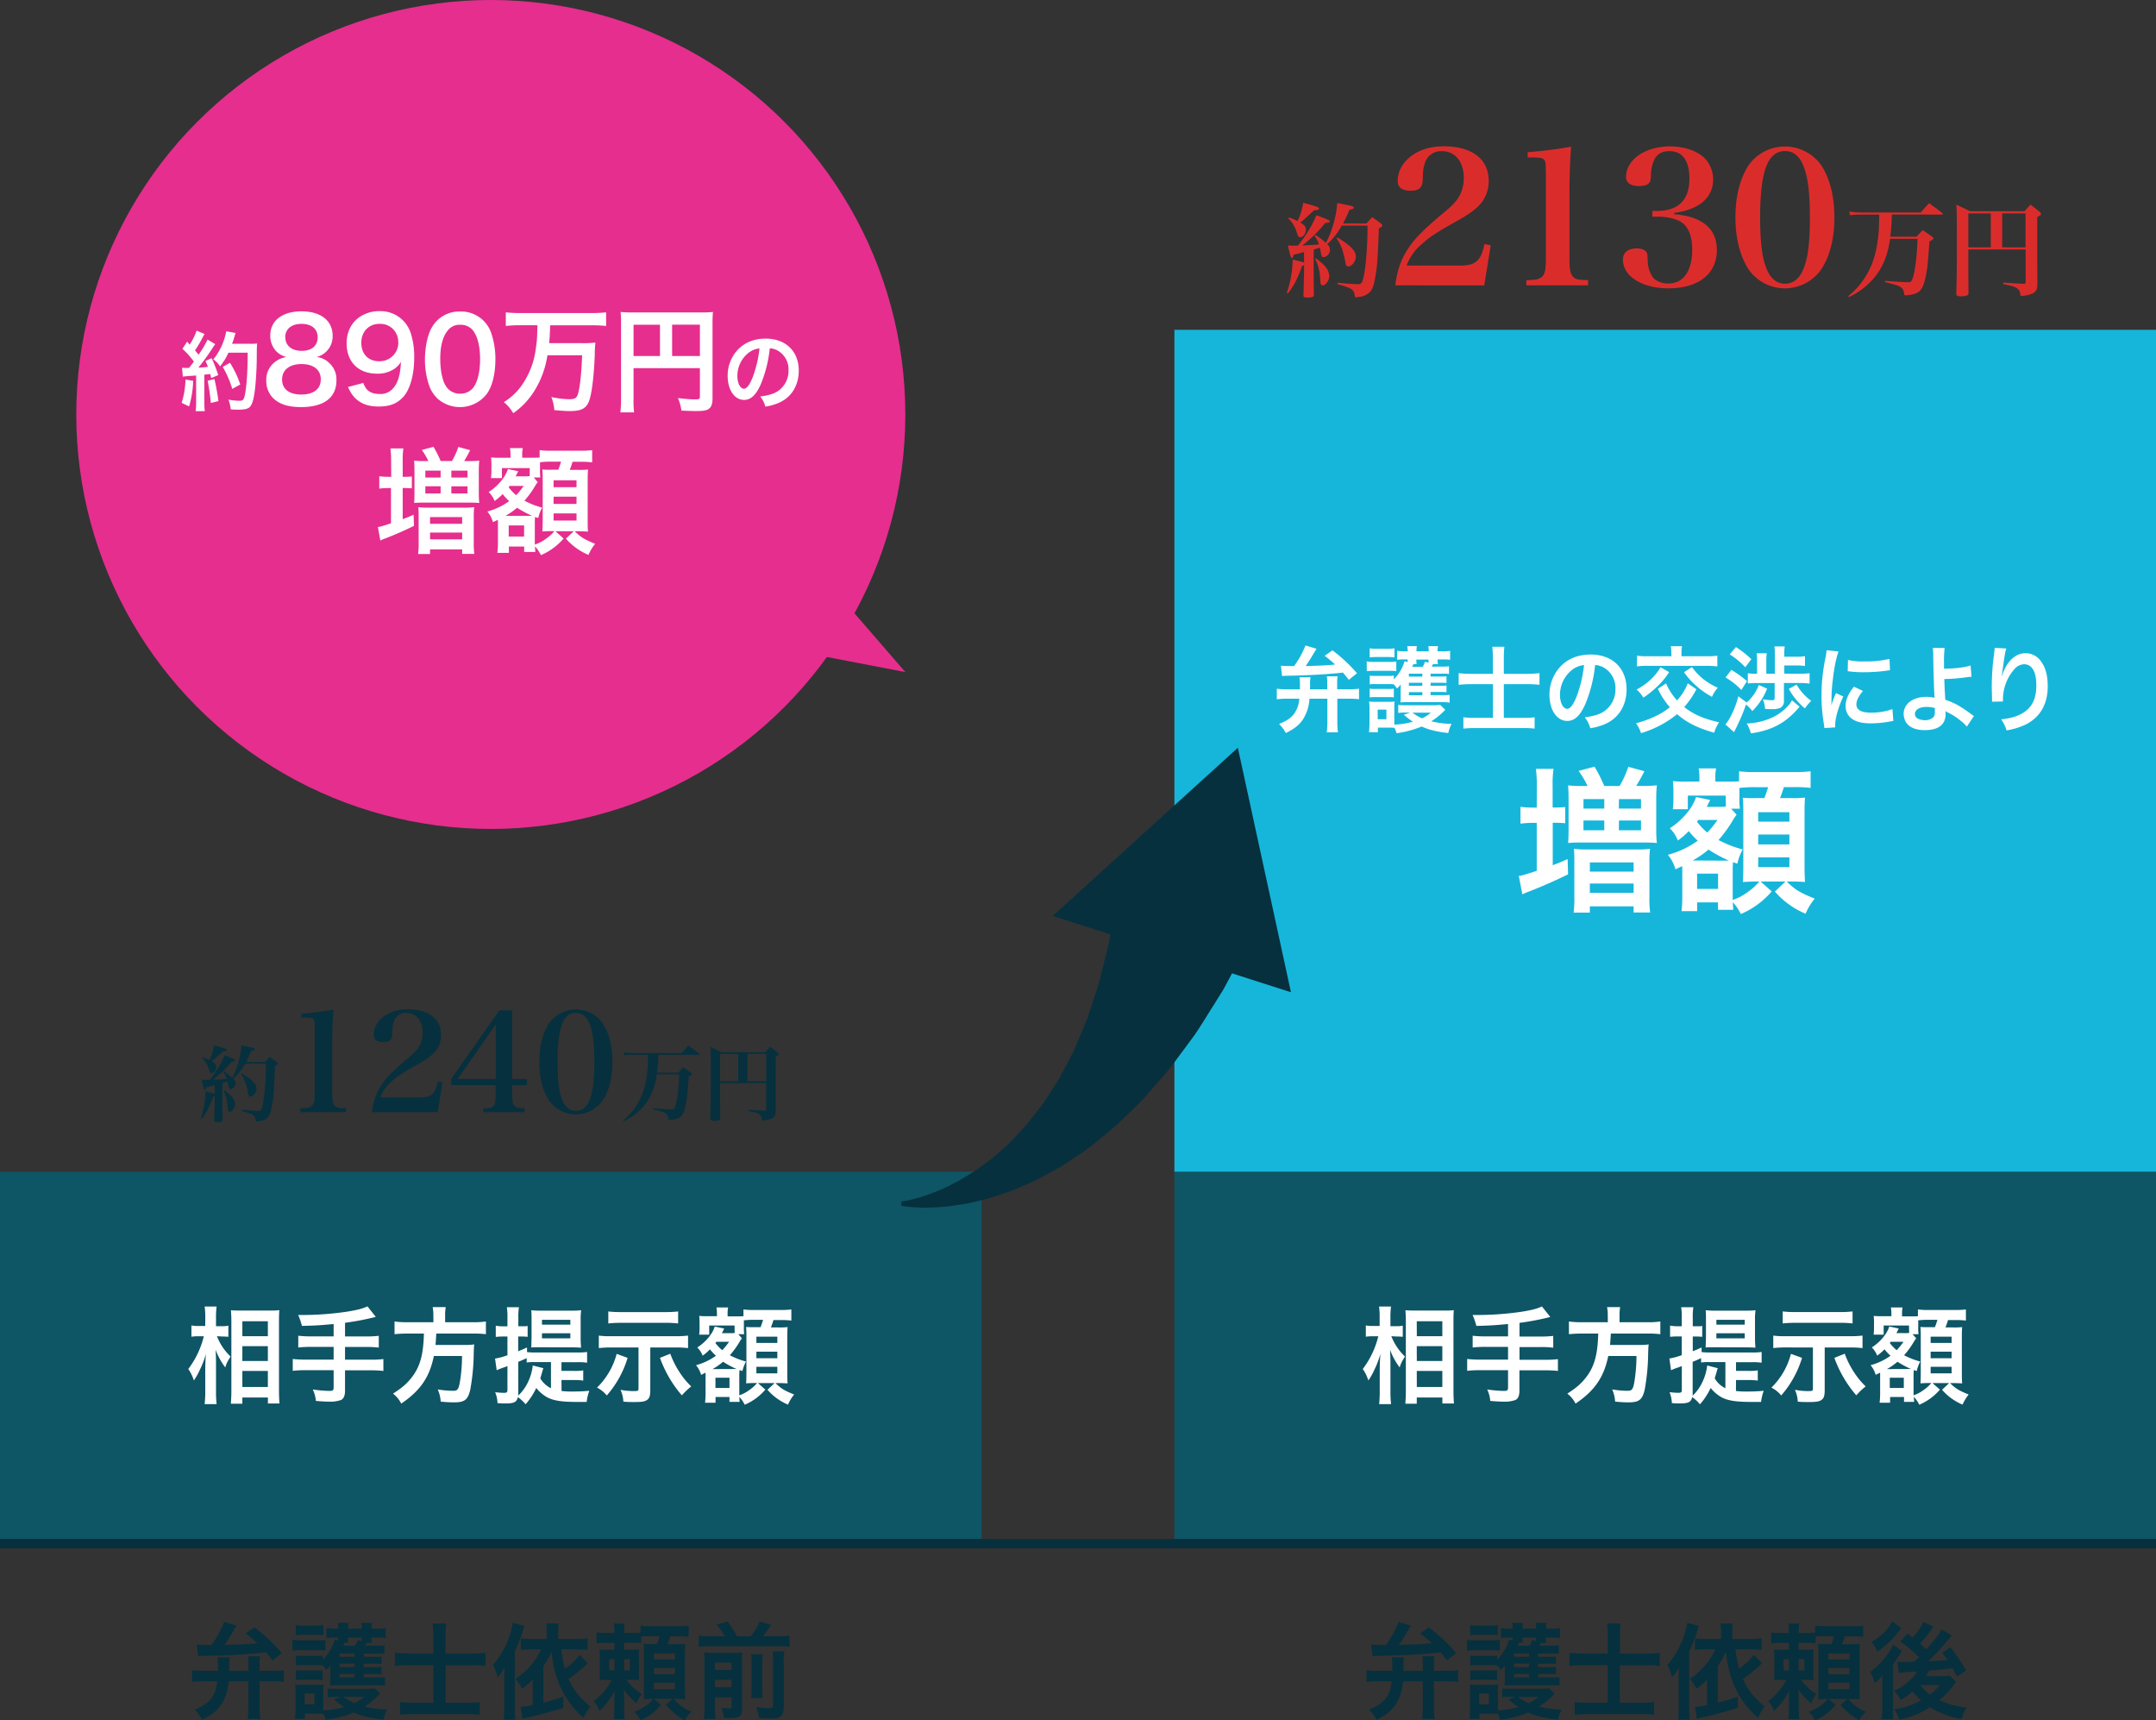 <svg id="レイヤー_1" data-name="レイヤー 1" xmlns="http://www.w3.org/2000/svg" viewBox="0 0 988 788.09"><rect x="0" y="0" width="988" height="788.09" fill="#333333" stroke="none"/><defs><style>.cls-1{fill:#0e5566;}.cls-1,.cls-2,.cls-9{fill-rule:evenodd;}.cls-1,.cls-3,.cls-8{isolation:isolate;}.cls-2{fill:#16b6db;}.cls-4,.cls-8{fill:#06303d;}.cls-5{fill:#fff;}.cls-6{fill:#db2c2c;}.cls-7,.cls-9{fill:#e62e8e;}</style></defs><g id="アートボード_1" data-name="アートボード 1"><path id="長方形_664" data-name="長方形 664" class="cls-1" d="M607.18,621.72H1057V790H607.18Z" transform="translate(-69 -84.89)"/><path id="長方形_664-2" data-name="長方形 664" class="cls-1" d="M69,621.72H518.82V790H69Z" transform="translate(-69 -84.89)"/><path id="長方形_664-2-2" data-name="長方形 664-2" class="cls-2" d="M607.18,236H1057V621.72H607.18Z" transform="translate(-69 -84.89)"/><g id="約118万円"><g class="cls-3"><path class="cls-4" d="M167.38,582c-2,.56-2,.56-3.85,1-.15.86-.34,1.2-.64,1.2s-.41-.11-1.47-4.64c1.32.08,1.7.08,2.79.08.15,0,.46,0,.91,0a51.39,51.39,0,0,0,3.32-4.64,37.55,37.55,0,0,0,3.51-6.64c1.1.41,2,.75,2.53,1,1.81.68,2.38,1,2.38,1.28s-.42.57-1.7.64a48.88,48.88,0,0,1-8.49,8.3c2.64-.11,4.94-.26,6.19-.41a10.93,10.93,0,0,0-1.59-3.17l.3-.3a21.7,21.7,0,0,1,3.89,2.94,32.76,32.76,0,0,0,2.49-6.07,36.48,36.48,0,0,0,1.7-8.68c1.29.22,2.31.45,2.91.56,2.45.46,3.21.72,3.21,1.13s-.53.65-1.62.76a46.74,46.74,0,0,1-2.38,5.09h8.64c.91-1,1.21-1.32,2.15-2.34,1.51,1.06,1.93,1.36,3.29,2.42.34.3.45.49.45.68s-.34.6-1.28,1.06c-.46,11.92-.61,13.81-1.29,17.73-.64,3.7-1.2,5.13-2.41,6.15a6.57,6.57,0,0,1-3.63,1.44,7.92,7.92,0,0,1-1.05.11c-.42,0-.53-.15-.57-.68a2.94,2.94,0,0,0-1.32-2.38c-.79-.49-1.44-.71-5-1.77l0-.49c4.9.41,6.11.49,7.7.49,1.17,0,1.47-.45,2-2.91a103.28,103.28,0,0,0,1.39-17.54c0-.27,0-.65,0-1.17h-9.52a25.39,25.39,0,0,1-5.39,6.86,2.7,2.7,0,0,1-1.36,4.8c-.49,0-.76-.42-.95-1.51-.11-.72-.22-1.25-.41-2a20,20,0,0,1-2.27.72v8c0,1.77,0,5.58.08,8.75a1.14,1.14,0,0,1-.11.61c-.23.34-1,.49-2.42.49-1.06,0-1.32-.15-1.32-.76.15-5.66.22-8.71.22-9.09v-2c-.3.08-.37.08-.71.15-1.74,4.91-3,7.36-5.29,10.23l-.38-.23a40.3,40.3,0,0,0,2.16-11.51v-.83c2.11.53,2.94.72,4.22,1.13Zm-5.55-12.76a23.22,23.22,0,0,1,3.18,1.32,25.45,25.45,0,0,0,2.07-6.75c4.87,1.28,5.82,1.62,5.82,2.11s-.46.53-1.78.64a67.77,67.77,0,0,1-5.13,4.53c1.7,1,2.07,1.55,2.07,2.68,0,1.44-1,2.76-2.11,2.76-.57,0-.76-.27-1.25-1.78a12,12,0,0,0-3.13-5.21Zm9.86,15.06A18.6,18.6,0,0,1,174.9,587a6.12,6.12,0,0,1,1.81,3.85c0,1.58-1.32,3.47-2.46,3.47a.76.76,0,0,1-.71-.53c-.12-.3-.12-.3-.23-2a17.75,17.75,0,0,0-1.85-7.21Zm8.08-7.66c4.79,2.87,6.79,4.94,6.79,7,0,1.81-1.43,3.66-2.83,3.66-.6,0-.91-.45-1.06-1.59a33.69,33.69,0,0,0-1.09-4.49,21,21,0,0,0-2.12-4.3Z" transform="translate(-69 -84.89)"/></g><g class="cls-3"><path class="cls-4" d="M206.63,592.68c2.9-.07,3.78-.19,4.72-.76,1.45-.75,1.89-2.39,1.89-6.41V556.57c-.06-3.2-.06-3.2-.19-3.77-.25-1.38-1.07-1.7-4.28-1.7h-1.69v-1.76c6-.5,10.57-1.13,14.72-1.89q-.57,6.7-.57,15.85v22.21c0,3.83.38,5.41,1.51,6.29.89.69,1.64.81,4.85.88v1.76h-21Z" transform="translate(-69 -84.89)"/><path class="cls-4" d="M239.48,594.44a27.48,27.48,0,0,1,4.21-12.27c2.4-3.65,5.29-6.6,12.46-12.58,2.9-2.39,4.28-4,5.23-5.78A13,13,0,0,0,262.7,558c0-5.47-3-9.06-7.43-9.06a5.71,5.71,0,0,0-5.85,4.22c-.5,1.57-.57,2.2-.69,5.72-.13,2.45-1.26,3.46-4,3.46-3,0-4.47-1.07-4.47-3.33,0-3.4,1.89-6.61,5.23-8.87a18.2,18.2,0,0,1,10.44-2.83c9.5,0,15.17,4.34,15.17,11.63a11.69,11.69,0,0,1-2.83,7.93,26.83,26.83,0,0,1-6.93,5.16c-8.3,4.65-10.19,5.91-13.08,8.55a16.81,16.81,0,0,0-5,7.11H261.5c5.16,0,7-1.64,8.12-7.3l2.14.44-2.2,13.59Z" transform="translate(-69 -84.89)"/><path class="cls-4" d="M303.72,586.51c0,5.22.82,6.1,5.67,6.17v1.76H290.44v-1.7c3-.13,3.65-.25,4.41-.88.94-.69,1.32-2.33,1.32-5.35v-4.46H275.85v-3l22-31.26h5.85v31.45h6.74v2.83h-6.74Zm-7.55-32.2-17.49,24.91h17.49Z" transform="translate(-69 -84.89)"/><path class="cls-4" d="M320.71,553.55a15.11,15.11,0,0,1,24.35,0c3,4.47,4.59,10.63,4.59,17.87s-1.57,13.39-4.59,17.8a15,15,0,0,1-24.35,0c-3-4.47-4.6-10.7-4.6-17.8S317.69,558.08,320.71,553.55Zm5.79,34.85q2.07,5.48,6.42,5.47c3.21,0,5.41-2.14,6.79-6.54,1.14-3.46,1.64-8.49,1.64-15.91,0-8.18-.63-13.4-2-17s-3.46-5.48-6.41-5.48c-5.86,0-8.44,6.86-8.44,22.46C324.48,579.41,325.11,584.81,326.5,588.4Z" transform="translate(-69 -84.89)"/></g><path class="cls-4" d="M370.68,568.15a67.91,67.91,0,0,1-.57,8.19h9.7c1-1.06,1.33-1.4,2.31-2.46,1.58,1.06,2.07,1.4,3.51,2.46.34.26.45.41.45.56,0,.34-.34.61-1.47,1.21-.61,8.38-.64,9.06-1.25,12.23-.83,4.53-1.85,6.3-4.11,7.09a12.93,12.93,0,0,1-3.48.57c-.33,0-.49-.15-.52-.61a3,3,0,0,0-1.59-2.64c-.79-.41-.79-.41-5.47-1.66l.07-.45c3.63.3,7.1.53,8.5.53,1,0,1.28-.27,1.66-1.36.94-2.6,1.7-9,1.81-14.68H370c-.87,6.15-2.72,10.6-5.93,14.45a27.13,27.13,0,0,1-9.29,7.06l-.22-.38a27.21,27.21,0,0,0,6-6.72,32.32,32.32,0,0,0,4.94-14.71,65.69,65.69,0,0,0,.46-8.68h-6.8a27.13,27.13,0,0,0-4,.23l-.26-1.4a21.21,21.21,0,0,0,4.3.38H381.4c1.28-1.51,1.7-2,3.06-3.44,2.11,1.55,2.79,2,4.87,3.62.15.19.22.27.22.38s-.15.23-.37.23Z" transform="translate(-69 -84.89)"/><path class="cls-4" d="M399,589c0,1.47,0,2,.07,7.92,0,.61-.11.91-.38,1.06a5.67,5.67,0,0,1-2.45.41c-1.43,0-1.7-.18-1.74-1.16.19-5.4.23-9.06.23-18.65,0-10,0-11.51-.19-14.07,2.23,1,2.87,1.36,5.06,2.45h20.16c.9-1.06,1.21-1.36,2.19-2.45,1.47,1.13,1.92,1.47,3.36,2.68.41.37.53.56.53.71,0,.38,0,.42-1.4,1.17v15.89c0,6.91,0,6.91,0,9.25-.08,1.77-.57,2.6-1.93,3.2a12.42,12.42,0,0,1-3.89.83c-.34,0-.45-.11-.49-.49a2.82,2.82,0,0,0-.6-1.73,4.19,4.19,0,0,0-2.53-1.44c-.57-.15-.76-.18-3.17-.71v-.53c3.17.22,3.47.22,7.55.41h.19c.37,0,.53-.15.53-.56V581.05H399Zm8.3-21.25H399v12.53h8.3Zm12.84,12.53V567.73h-8.61v12.53Z" transform="translate(-69 -84.89)"/></g><g class="cls-3"><path class="cls-4" d="M173.74,855.23a21.7,21.7,0,0,1-3.25,10.46c-2,2.93-4.13,4.7-8.82,7.1a21.14,21.14,0,0,0-3.48-4.65c3.9-1.59,5.89-2.93,7.52-4.95s2.41-4.36,2.83-8h-6.17a45.38,45.38,0,0,0-5.34.28v-5.37a44.56,44.56,0,0,0,5.38.28h6.45v-1.24a25.64,25.64,0,0,0-.23-4.95h5.66a17.71,17.71,0,0,0-.23,3.94c0,.38,0,1.54-.09,2.25h8.87v-3.36a21.65,21.65,0,0,0-.24-3.26h5.62a13.35,13.35,0,0,0-.28,3.26v3.36h5.76a38.07,38.07,0,0,0,5.34-.28v5.37a40.79,40.79,0,0,0-5.34-.28h-5.76v11.61a38.9,38.9,0,0,0,.33,5.62h-5.76a41.89,41.89,0,0,0,.33-5.62V855.23Zm-14.58-16.85c1.86.09,3.48.14,6.73.19A46,46,0,0,0,171.74,828l5.67,1.68c-.47.77-.52.81-1.07,1.77-1.72,3-3.3,5.43-4.41,7.06,7.8-.19,10.58-.34,15-.77a68.74,68.74,0,0,0-5.34-4.46l4-2.79a78.38,78.38,0,0,1,12.53,11.72L194,845.63c-1.49-1.88-1.95-2.45-3-3.7-8.5.91-15.83,1.34-28.32,1.63a25.16,25.16,0,0,0-2.83.14Z" transform="translate(-69 -84.89)"/><path class="cls-4" d="M203,836.17a20.13,20.13,0,0,0,3.76.24h7.61a24.57,24.57,0,0,0,3.76-.19v4.89a30.46,30.46,0,0,0-3.53-.14h-7.84a27.8,27.8,0,0,0-3.76.19Zm40.19,24.72a36.67,36.67,0,0,1-7.14,5.9,45.86,45.86,0,0,0,10.35,1.3,19.74,19.74,0,0,0-1.67,4.7c-6.13-.71-9.84-1.63-13.6-3.31-3.25,1.44-6.87,2.4-12.82,3.41a16.07,16.07,0,0,0-1.11-2.78c-1-.05-1.76-.1-2.65-.1h-5.8v2.35h-4.55c.14-1.44.24-3.17.24-4.65v-7.35a29.76,29.76,0,0,0-.19-3.69,29.42,29.42,0,0,0,3.11.14h7.15a17.4,17.4,0,0,0,2.78-.14,19.37,19.37,0,0,0-.14,3.45v8.35A40,40,0,0,0,226.7,867a37.84,37.84,0,0,1-4.64-3.56l3.25-1.1H223a29.1,29.1,0,0,0-3.81.19v-4.08a34.35,34.35,0,0,0,3.81.15h14.15a20.51,20.51,0,0,0,3.48-.2Zm-7.52-7.49h6.6a24.61,24.61,0,0,0,3.15-.14v4a20.8,20.8,0,0,0-3.76-.24H223.45a29.51,29.51,0,0,0-3.2.15,25.61,25.61,0,0,0,.14-3.46v-3.36c0-.34,0-1.54.09-2.4a19.24,19.24,0,0,1-1.95,2.06,16.9,16.9,0,0,0-1.67-2.11,19.72,19.72,0,0,0-2.79-.14h-6.59a17.39,17.39,0,0,0-2.92.14v-4.51a17.09,17.09,0,0,0,2.92.14h6.59a15.56,15.56,0,0,0,2.84-.14v1.92a22,22,0,0,0,5.47-9.27l1.58.44v-1.3H222.1a28.55,28.55,0,0,0-3.52.19v-4.56a28.51,28.51,0,0,0,3.94.24H224a13.88,13.88,0,0,0-.18-2.64h4.92a9.67,9.67,0,0,0-.19,2.64h6.22a11.52,11.52,0,0,0-.19-2.64h4.92a11.74,11.74,0,0,0-.23,2.64h2.42a22.1,22.1,0,0,0,4-.24v4.56a30.55,30.55,0,0,0-3.95-.19h-2.46a10.41,10.41,0,0,0,.19,2.4H237c-.33.62-.47.86-.7,1.3h5.34a19.85,19.85,0,0,0,3.53-.2v3.94a20.43,20.43,0,0,0-3.44-.14h-6v1.48h5.16a19.08,19.08,0,0,0,3-.14v3.46a20.78,20.78,0,0,0-3-.15H235.7v1.54h5.11a19,19,0,0,0,3-.15V852a21.73,21.73,0,0,0-3-.14H235.7Zm-31.14-23.95a19.87,19.87,0,0,0,3.76.24h5.15a20.2,20.2,0,0,0,3.76-.24v4.65a27.42,27.42,0,0,0-3.76-.19h-5.15a28.68,28.68,0,0,0-3.76.19Zm0,20.64a17.09,17.09,0,0,0,2.92.14H214a15.81,15.81,0,0,0,2.88-.14v4.51a17.27,17.27,0,0,0-2.93-.14h-6.54a17.07,17.07,0,0,0-2.88.14Zm4.08,15.65h4.46v-5h-4.46Zm22.84-23.28h-6.87v1.48h6.87Zm0,4.65h-6.87v1.54h6.87Zm-6.87,4.71v1.58h6.87v-1.58Zm2.32-14.36c-.14.34-.14.34-.65,1.4h5.48a14.53,14.53,0,0,0,1.11-2.6l1.81.48c0-.67,0-.91,0-1.58h-6.22a12.56,12.56,0,0,0,.14,2.3Zm-.51,24.87a23.66,23.66,0,0,0,5,2.88,22.09,22.09,0,0,0,4.5-2.88Z" transform="translate(-69 -84.89)"/><path class="cls-4" d="M267.55,834.15a48.26,48.26,0,0,0-.28-5.47h6.17a49.08,49.08,0,0,0-.28,5.52v8.3H285a55.66,55.66,0,0,0,6.45-.33v6a50.94,50.94,0,0,0-6.26-.33h-12V865H283a37.71,37.71,0,0,0,5.85-.29v5.81a38.87,38.87,0,0,0-5.8-.29H258.26a47.87,47.87,0,0,0-5.85.29v-5.81a43.66,43.66,0,0,0,5.81.29h9.33V847.79H256.78a60.5,60.5,0,0,0-6.78.33v-6a55.84,55.84,0,0,0,6.78.33h10.77Z" transform="translate(-69 -84.89)"/><path class="cls-4" d="M300.08,854.07c0-1.49.05-2.59.14-5.23a24.61,24.61,0,0,1-3.15,4.56,26.46,26.46,0,0,0-2.14-5.76,37.33,37.33,0,0,0,7.38-12.77,39.89,39.89,0,0,0,1.72-6.48l5.29,1.44a19.79,19.79,0,0,0-.7,2.16,59.16,59.16,0,0,1-3.71,9.46v25.73c0,2.16.09,3.74.23,5.57h-5.33a42.94,42.94,0,0,0,.27-5.62Zm38.21-7.15a71.87,71.87,0,0,1-8.78,7.3c2.51,5.23,5.11,8.45,10,12.53a25.76,25.76,0,0,0-3.11,5.23c-8.87-8-13.42-17.43-14.67-30.48a31.5,31.5,0,0,1-3.76,6.72V865c3.2-.82,4.87-1.3,9.19-2.79v5.09a165.39,165.39,0,0,1-16.57,4.51c-1.44.34-1.53.39-2.18.58l-.84-5.47a36.55,36.55,0,0,0,5.57-.82V854.41a32.16,32.16,0,0,1-4.87,4.18,29.84,29.84,0,0,0-3-4.56A32.8,32.8,0,0,0,317,840.54h-4.55a35.24,35.24,0,0,0-4.83.24v-5.24a32.53,32.53,0,0,0,4.88.24h7v-3.69a17.11,17.11,0,0,0-.23-3.41H325a19.52,19.52,0,0,0-.23,3.41v3.69H333a37.68,37.68,0,0,0,5.2-.28v5.32a41,41,0,0,0-5.2-.28h-6.78a55.77,55.77,0,0,0,1.62,8.88,27.4,27.4,0,0,0,6.78-6.39Z" transform="translate(-69 -84.89)"/><path class="cls-4" d="M362.79,837.7c-1.11-.09-2.09-.14-3.94-.14H355v3.17h3.06a26.81,26.81,0,0,0,3.86-.19,27.2,27.2,0,0,0-.14,3.84v6.38a35.7,35.7,0,0,0,.14,3.89,36.89,36.89,0,0,0-3.76-.14h-2.05a23.88,23.88,0,0,0,7,6.52,16.5,16.5,0,0,0-2.46,4.28c-.42-.44-.42-.44-1.81-1.73a25.2,25.2,0,0,1-4-4.71c.13,2.21.18,3.8.18,5.57v3.22a25,25,0,0,0,.28,4.89h-5a32.13,32.13,0,0,0,.23-4.89v-3c0-1.72.05-3.21.14-5.18a32.34,32.34,0,0,1-7,9.31,12.74,12.74,0,0,0-2.6-4.51,30.31,30.31,0,0,0,8.3-9.74h-1.81c-1.9,0-2.55,0-3.89.14a38.82,38.82,0,0,0,.18-4.37v-5.52a37.51,37.51,0,0,0-.18-4.22,34.93,34.93,0,0,0,4.5.19h2.36v-3.17h-3.1a46.32,46.32,0,0,0-5.06.19v-5a33.57,33.57,0,0,0,5.06.24h3.1a24.29,24.29,0,0,0-.23-4.32h4.92a21.31,21.31,0,0,0-.23,4V833h3.85a33.3,33.3,0,0,0,3.67-.14v-3.17a33,33,0,0,0,4.92.29H379.6a31.77,31.77,0,0,0,5-.24v5.09a32,32,0,0,0-5-.24h-3.44c-.46,1.44-.83,2.49-1.3,3.6h3.67A44.32,44.32,0,0,0,383,838c-.09,1.3-.14,2.74-.14,4.56v15.84c0,1.88.05,3.6.14,5-1.58-.1-2.6-.15-3.95-.15h-1.29a18.47,18.47,0,0,0,8.12,5.81,14.45,14.45,0,0,0-3.11,4,30.38,30.38,0,0,1-8.59-7.16l3.06-2.64h-8.58l3.29,2.69c-3.52,3.89-5.52,5.38-9.47,7.11a12.79,12.79,0,0,0-2.87-3.94,19.13,19.13,0,0,0,6.63-3.7,14.54,14.54,0,0,0,2-2.16h-.65a34.57,34.57,0,0,0-3.62.15c.09-1.49.09-2.31.09-4.37V842.5c0-2.16,0-3.12-.14-4.46,1.07.05,1.91.1,3.95.1H370a30.35,30.35,0,0,0,1.25-3.6h-5.11a26.74,26.74,0,0,0-3.34.14Zm-14.67,7.35v5.14h2.46v-5.14Zm6.92,5.14h2.6v-5.14H355Zm13.6-5h9.66v-2.73h-9.66Zm0,6.72h9.66v-2.78h-9.66Zm0,6.92h9.66v-3h-9.66Z" transform="translate(-69 -84.89)"/><path class="cls-4" d="M401.13,834.54a29.66,29.66,0,0,0-3.76-5.29l5-1.48a40.57,40.57,0,0,1,4.31,6.77H413a25.39,25.39,0,0,0,4.08-6.72l5.25,1.48a49.5,49.5,0,0,1-3.71,5.24h7.14a32.82,32.82,0,0,0,5-.29v5.18a27.32,27.32,0,0,0-5-.29H394.22a28.59,28.59,0,0,0-5,.29v-5.18a30.2,30.2,0,0,0,5,.29Zm-4.5,32.78a30.08,30.08,0,0,0,.28,5.14h-5.34a43.19,43.19,0,0,0,.23-5.47V846.3c0-2.36,0-3.12-.14-4.32a39.69,39.69,0,0,0,4.37.19h9a26.59,26.59,0,0,0,4.13-.19c-.09,1.15-.14,2.25-.14,4.8v20.64c0,3.7-1,4.61-5.33,4.61-.7,0-1.26,0-2.93,0a19.15,19.15,0,0,0-1.11-4.71,25.09,25.09,0,0,0,3.25.29c1.11,0,1.34-.19,1.34-1v-4.08h-7.61ZM404.24,850v-3.36h-7.61V850Zm0,7.87v-3.36h-7.61v3.36Zm14.3-15.07a27.78,27.78,0,0,0-.23,4.56v10.27a42.65,42.65,0,0,0,.18,5.19h-5.24a43.8,43.8,0,0,0,.18-5.14V847.35a29.26,29.26,0,0,0-.23-4.51Zm9.89-1.3a28.52,28.52,0,0,0-.28,5.09v20.21c0,2.12-.33,3.36-1.07,4.13-1,1-2.23,1.3-5.2,1.3-1.11,0-2.09,0-5-.19a17.72,17.72,0,0,0-1.44-5.09,38.63,38.63,0,0,0,5.66.52c1.91,0,2.14-.19,2.14-1.53V846.49a32.92,32.92,0,0,0-.23-5Z" transform="translate(-69 -84.89)"/></g><g class="cls-3"><path class="cls-5" d="M706.59,697.08a25.47,25.47,0,0,0,6.24,9.3c-.23.39-.41.72-.55.92a15,15,0,0,0-1.87,4.09A31.45,31.45,0,0,1,706,703.3c.14,2.79.18,4,.18,6.6v12.38a51.17,51.17,0,0,0,.28,5.92H701a52.14,52.14,0,0,0,.27-5.92v-9.92c0-2.12.14-5.54.33-7.23a40.35,40.35,0,0,1-2.79,7.32,29.52,29.52,0,0,1-2.75,4.92,19.1,19.1,0,0,0-2.56-5.26,40.88,40.88,0,0,0,7.12-15H698.3a21.29,21.29,0,0,0-3.4.2v-5.16a15.5,15.5,0,0,0,3.45.24h2.88v-3.9a33.31,33.31,0,0,0-.27-5h5.49a34.61,34.61,0,0,0-.28,5v4h2.66a13,13,0,0,0,3-.24v5.11a28.8,28.8,0,0,0-2.94-.15ZM713,728c.14-1.78.24-3.8.24-6.16V690.29c0-1.64-.05-2.79-.19-5.1,1.26.09,2.14.14,4.15.14h14a27.48,27.48,0,0,0,4-.19c-.09,1.4-.14,2.7-.14,4.91V721.8c0,2.55.09,4.62.23,6.12h-5.31v-2.75H718.24V728Zm5.27-30.93h11.69v-6.84H718.24Zm0,11.37h11.69v-6.79H718.24Zm0,11.9h11.69V713H718.24Z" transform="translate(-69 -84.89)"/><path class="cls-5" d="M760.07,691.5c-6.1.58-8.43.72-14.53.86a28.37,28.37,0,0,0-1.73-5h2.29A139,139,0,0,0,767,685.76c4.42-.77,6.1-1.2,8.61-2.31l3.82,4.82a121.67,121.67,0,0,1-14.11,2.7v6.26h9.64a45.1,45.1,0,0,0,5.82-.29v5.4a45.24,45.24,0,0,0-5.73-.29h-9.73v5.83h11.92a43.49,43.49,0,0,0,5.69-.29V713a45.46,45.46,0,0,0-5.69-.29H765.29v9.44c0,2.12-.65,3.61-1.82,4.15a14.5,14.5,0,0,1-5.22.77c-1.39,0-3.68-.1-6.33-.34a15,15,0,0,0-1.4-5.25,56.35,56.35,0,0,0,7.78.67c1.35,0,1.77-.33,1.77-1.49v-8h-13a45.72,45.72,0,0,0-5.73.29v-5.44a43.75,43.75,0,0,0,5.73.29h13v-5.83H749.68a50.59,50.59,0,0,0-5.82.29v-5.4a44.51,44.51,0,0,0,5.78.29h10.43Z" transform="translate(-69 -84.89)"/><path class="cls-5" d="M805.77,687.74a19.5,19.5,0,0,0-.33-4h6a22.88,22.88,0,0,0-.28,4v2.94H824a37.88,37.88,0,0,0,5.86-.34v5.83a40.35,40.35,0,0,0-5.68-.29h-17c-.23,3.61-.23,3.76-.37,5.2h12.9a27.55,27.55,0,0,0,4.8-.24,1.14,1.14,0,0,1-.05.48c-.09.73-.09,1.31-.18,3.38a97.63,97.63,0,0,1-1.59,16.9c-1.07,4.58-2.6,5.78-7.26,5.78-1.63,0-2.7,0-6.29-.33a16.16,16.16,0,0,0-1.35-5.59,43.22,43.22,0,0,0,7,.63c2,0,2.52-.53,3.13-3.86a74.37,74.37,0,0,0,1-12.09H806c-2,9.68-6.15,15.85-15,21.82a13.32,13.32,0,0,0-3.77-4.57c4.1-2.65,6.1-4.34,8.33-7.13,4-5,5.6-10.55,5.83-20.38H793.8a49.74,49.74,0,0,0-5.83.29v-5.83a40.29,40.29,0,0,0,5.83.34h12Z" transform="translate(-69 -84.89)"/><path class="cls-5" d="M864.51,722.18a37.37,37.37,0,0,0,5,.24,77.36,77.36,0,0,0,7.73-.33,21.29,21.29,0,0,0-1.21,5.1c-1.58,0-3.35,0-4.71,0-6.66,0-10.34-.58-13.18-2a17.2,17.2,0,0,1-5.22-4.39A31.24,31.24,0,0,1,848,728.3a16.87,16.87,0,0,0-3.54-3.32c-.46,2.21-1.72,2.89-5.45,2.89-1,0-2.19,0-3.86-.15a14.73,14.73,0,0,0-1.08-5,37.32,37.32,0,0,0,4,.29c1.35,0,1.63-.24,1.63-1.45V710.77c-1.07.43-1.63.62-2.51.91-1.12.43-1.77.68-2.42,1L834,707.3a31.11,31.11,0,0,0,5.68-1.54v-8.58h-2a28.93,28.93,0,0,0-3.35.19v-5.15a15.87,15.87,0,0,0,3.44.29h1.91V688.7a26.82,26.82,0,0,0-.28-4.91H845a26.28,26.28,0,0,0-.28,4.86v3.86h1.54l2,0a2.22,2.22,0,0,1,.42-.05,1.41,1.41,0,0,1,.37-.09v5a24.14,24.14,0,0,0-2.75-.15h-1.58v6.75c1.72-.68,2.19-.87,4.05-1.74v2.12a27.94,27.94,0,0,0,3.87.19H872a25.6,25.6,0,0,0,4.28-.24v4.92a27,27,0,0,0-4.28-.24h-7.46v4h5.83a23,23,0,0,0,4.14-.24v4.68a23.74,23.74,0,0,0-4.14-.25h-5.83Zm-8.34-10.45c-.13.38-.32,1-.83,2.79-.19.63-.33,1.06-.56,1.88a11.6,11.6,0,0,0,4.89,4.53v-12h-7.55a23.41,23.41,0,0,0-3.59.19v-2c-1.58.73-2.09,1-3.86,1.69v14.31a10.47,10.47,0,0,1,0,1.2,20.16,20.16,0,0,0,4-5.3,23.91,23.91,0,0,0,2.66-8.53Zm-1.63-9.59c-1.86,0-2.6,0-3.91.1,0-.72.09-2.36.14-4.91v-7.62c0-1.87,0-3.32-.14-4.52a43.77,43.77,0,0,0,4.52.19H869a40.45,40.45,0,0,0,4.47-.19,28.69,28.69,0,0,0-.23,4.33v8c0,1.78,0,1.93.19,4.82-1.21-.1-2.7-.15-4.61-.15Zm1-10.35h13v-2.22h-13Zm0,6.26h13v-2.31h-13Z" transform="translate(-69 -84.89)"/><path class="cls-5" d="M894.79,707a46.54,46.54,0,0,1-9.55,17.24,13.79,13.79,0,0,0-4.47-3.61,33.44,33.44,0,0,0,8.94-15.46Zm-7.59-4.77a46.33,46.33,0,0,0-5.59.29V696.8a35.94,35.94,0,0,0,5.64.28h29.62a46.43,46.43,0,0,0,5.64-.28v5.73a46.92,46.92,0,0,0-5.59-.29H905.18v19.41c0,2.8-.37,3.86-1.54,4.68-1,.67-2.37.91-5.49.91-2,0-3.68,0-5.31-.19a14.58,14.58,0,0,0-1.31-5.4,34.64,34.64,0,0,0,5.83.58c2.18,0,2.42-.1,2.42-1.2V702.24Zm30.75-11a47.94,47.94,0,0,0-5.64-.29H891.49a52.82,52.82,0,0,0-5.55.29v-5.5a44.57,44.57,0,0,0,5.59.29h20.83a46.59,46.59,0,0,0,5.59-.29Zm-3.59,13.87a41.31,41.31,0,0,0,5.17,9.83,34.85,34.85,0,0,0,4.43,5.15,30.91,30.91,0,0,0-4.29,4.1A54.38,54.38,0,0,1,909.61,707Z" transform="translate(-69 -84.89)"/><path class="cls-5" d="M943.8,692.17H932.2v4.19h-4.61a23.6,23.6,0,0,0,.18-3.08V691c0-.87,0-2-.14-3.23a28.73,28.73,0,0,0,3.73.14h4.38v-1a14.94,14.94,0,0,0-.23-3h5.36a12.89,12.89,0,0,0-.24,3.08v1h3.82c1.91,0,2.75,0,3.45-.09v-3.08a31.76,31.76,0,0,0,4.89.24H965a34.17,34.17,0,0,0,4.89-.24v5.1a35.3,35.3,0,0,0-4.89-.24h-3.31c-.37,1.3-.65,2-1.16,3.37h3.07a32.07,32.07,0,0,0,4.57-.14c-.1,1.35-.14,2.45-.14,4.28V713.7c0,2.08,0,3.23.14,5-1.59-.1-2.89-.15-4-.15h-1.58c2.7,2.6,3.91,3.33,8.57,5.25a19.58,19.58,0,0,0-2.8,4.63,25.68,25.68,0,0,1-9.41-6.8l3.26-3.08h-7.64l3.41,3a25.78,25.78,0,0,1-9.46,6.93,15.15,15.15,0,0,0-2.47-3.61c0,1,.09,1.69.14,2.31h-4.66v-2.26h-6.38v2.65h-4.8a40,40,0,0,0,.23-4.48v-7.52c0-.67,0-1.06,0-1.78-.8.39-1.07.53-2.05,1a11.71,11.71,0,0,0-2.33-4.43,27.69,27.69,0,0,0,9.13-4.33,25.7,25.7,0,0,1-2.75-2.94,22.61,22.61,0,0,1-3.35,2.89,10.75,10.75,0,0,0-2.47-3.76c3.72-2.31,7.12-6.36,8-9.59l4.33.92c-.14.29-.18.39-.37.77-.28.58-.28.58-.7,1.35h3.73a13.76,13.76,0,0,0,2.14-.1Zm-.88,19.94c1,0,1.25,0,1.81,0a41.43,41.43,0,0,1-6.19-3.33,28.84,28.84,0,0,1-4.85,3.37Zm-7.5-12.47a2.44,2.44,0,0,1-.42.53,19.16,19.16,0,0,0,3.16,3.32,31.2,31.2,0,0,0,3.12-3.85ZM935,720.79h6.43v-4.68H935Zm12.11-22.74-.18.24c-.28.38-.33.43-.56.77a40.46,40.46,0,0,1-4.8,6.74,34.72,34.72,0,0,0,7.41,2.89,16.12,16.12,0,0,0-1.63,4.34L946,712.6a33.2,33.2,0,0,0-.1,3.32v8.24a16.6,16.6,0,0,0,4.52-2.36,17.24,17.24,0,0,0,3.63-3.28H952.7c-.79,0-2,.05-3.64.15.1-1.16.14-3.33.14-4.44V697.37c0-2.16,0-2.16-.14-4.52a38.53,38.53,0,0,0,3.92.09h2.7c.65-1.68.84-2.31,1.16-3.37h-4.05a40.06,40.06,0,0,0-4.75.24v3.13a23.11,23.11,0,0,0,.14,3.23h-2.7Zm6.62,2.12h9.6v-2.89h-9.6Zm0,7h9.6v-3h-9.6Zm0,6.94h9.6v-3h-9.6Z" transform="translate(-69 -84.89)"/></g><g class="cls-3"><path class="cls-5" d="M168.41,697.08a25.47,25.47,0,0,0,6.24,9.3c-.23.39-.41.72-.55.92a15,15,0,0,0-1.87,4.09,31.45,31.45,0,0,1-4.42-8.09c.14,2.79.18,4,.18,6.6v12.38a51.17,51.17,0,0,0,.28,5.92h-5.49a51.79,51.79,0,0,0,.28-5.92v-9.92c0-2.12.13-5.54.32-7.23a40.35,40.35,0,0,1-2.79,7.32,29.52,29.52,0,0,1-2.75,4.92,18.82,18.82,0,0,0-2.56-5.26,40.73,40.73,0,0,0,7.12-15h-2.28a21.29,21.29,0,0,0-3.4.2v-5.16a15.5,15.5,0,0,0,3.45.24h2.89v-3.9a33,33,0,0,0-.28-5h5.49a34.61,34.61,0,0,0-.28,5v4h2.66a13,13,0,0,0,3-.24v5.11a28.8,28.8,0,0,0-2.94-.15ZM174.79,728c.14-1.78.24-3.8.24-6.16V690.29c0-1.64-.05-2.79-.19-5.1,1.26.09,2.14.14,4.15.14h14a27.48,27.48,0,0,0,4-.19c-.09,1.4-.14,2.7-.14,4.91V721.8c0,2.55.09,4.62.23,6.12h-5.31v-2.75H180.06V728Zm5.27-30.93h11.69v-6.84H180.06Zm0,11.37h11.69v-6.79H180.06Zm0,11.9h11.69V713H180.06Z" transform="translate(-69 -84.89)"/><path class="cls-5" d="M221.89,691.5c-6.1.58-8.43.72-14.53.86a28.37,28.37,0,0,0-1.73-5h2.29a139,139,0,0,0,20.87-1.64c4.42-.77,6.1-1.2,8.61-2.31l3.82,4.82a121.67,121.67,0,0,1-14.11,2.7v6.26h9.64a45.39,45.39,0,0,0,5.83-.29v5.4a45.46,45.46,0,0,0-5.73-.29h-9.74v5.83H239a43.49,43.49,0,0,0,5.69-.29V713a45.46,45.46,0,0,0-5.69-.29H227.11v9.44c0,2.12-.65,3.61-1.82,4.15a14.5,14.5,0,0,1-5.22.77c-1.39,0-3.68-.1-6.33-.34a15,15,0,0,0-1.4-5.25,56.35,56.35,0,0,0,7.78.67c1.35,0,1.77-.33,1.77-1.49v-8h-13a45.72,45.72,0,0,0-5.73.29v-5.44a43.75,43.75,0,0,0,5.73.29h13v-5.83H211.5a50.59,50.59,0,0,0-5.82.29v-5.4a44.51,44.51,0,0,0,5.78.29h10.43Z" transform="translate(-69 -84.89)"/><path class="cls-5" d="M267.59,687.74a19.5,19.5,0,0,0-.33-4h6a22.88,22.88,0,0,0-.28,4v2.94h12.82a38.11,38.11,0,0,0,5.87-.34v5.83a40.61,40.61,0,0,0-5.69-.29H268.94c-.23,3.61-.23,3.76-.37,5.2h12.9a27.55,27.55,0,0,0,4.8-.24,1.14,1.14,0,0,1,0,.48c-.09.73-.09,1.31-.18,3.38a97.63,97.63,0,0,1-1.59,16.9c-1.07,4.58-2.6,5.78-7.26,5.78-1.63,0-2.7,0-6.29-.33a16.16,16.16,0,0,0-1.35-5.59,43.24,43.24,0,0,0,7,.63c2,0,2.51-.53,3.12-3.86a73.23,73.23,0,0,0,1-12.09H267.82c-1.95,9.68-6.15,15.85-14.95,21.82a13.21,13.21,0,0,0-3.77-4.57c4.1-2.65,6.1-4.34,8.34-7.13,4-5,5.59-10.55,5.82-20.38h-7.64a49.43,49.43,0,0,0-5.82.29v-5.83a40,40,0,0,0,5.82.34h12Z" transform="translate(-69 -84.89)"/><path class="cls-5" d="M326.33,722.18a37.37,37.37,0,0,0,5,.24,77.36,77.36,0,0,0,7.73-.33,21.29,21.29,0,0,0-1.21,5.1c-1.58,0-3.35,0-4.7,0-6.67,0-10.35-.58-13.19-2a17.2,17.2,0,0,1-5.22-4.39,31.24,31.24,0,0,1-4.89,7.47A16.87,16.87,0,0,0,306.3,725c-.46,2.21-1.72,2.89-5.45,2.89-1,0-2.19,0-3.86-.15a14.73,14.73,0,0,0-1.08-5,37.5,37.5,0,0,0,4,.29c1.35,0,1.63-.24,1.63-1.45V710.77c-1.07.43-1.63.62-2.51.91-1.12.43-1.77.68-2.42,1l-.75-5.34a31.11,31.11,0,0,0,5.68-1.54v-8.58h-2a28.93,28.93,0,0,0-3.35.19v-5.15a15.87,15.87,0,0,0,3.44.29h1.91V688.7a26.82,26.82,0,0,0-.28-4.91h5.55a27.2,27.2,0,0,0-.28,4.86v3.86H308l2,0a2.53,2.53,0,0,1,.42-.05,1.41,1.41,0,0,1,.37-.09v5a24.14,24.14,0,0,0-2.75-.15h-1.58v6.75c1.72-.68,2.19-.87,4.05-1.74v2.12a27.94,27.94,0,0,0,3.87.19h19.38a25.6,25.6,0,0,0,4.28-.24v4.92a27,27,0,0,0-4.28-.24h-7.46v4h5.83a22.88,22.88,0,0,0,4.14-.24v4.68a23.67,23.67,0,0,0-4.14-.25h-5.83ZM318,711.73c-.14.38-.33,1-.84,2.79-.19.63-.33,1.06-.56,1.88a11.6,11.6,0,0,0,4.89,4.53v-12h-7.55a23.41,23.41,0,0,0-3.59.19v-2c-1.58.73-2.09,1-3.86,1.69v14.31a10.47,10.47,0,0,1-.05,1.2,20.42,20.42,0,0,0,4.06-5.3,24.1,24.1,0,0,0,2.65-8.53Zm-1.64-9.59c-1.86,0-2.6,0-3.91.1.05-.72.09-2.36.14-4.91v-7.62c0-1.87,0-3.32-.14-4.52a43.77,43.77,0,0,0,4.52.19h13.88a40.45,40.45,0,0,0,4.47-.19,28.69,28.69,0,0,0-.23,4.33v8c0,1.78,0,1.93.19,4.82-1.21-.1-2.7-.15-4.61-.15Zm1-10.35h13v-2.22h-13Zm0,6.26h13v-2.31h-13Z" transform="translate(-69 -84.89)"/><path class="cls-5" d="M356.61,707a46.4,46.4,0,0,1-9.55,17.24,13.79,13.79,0,0,0-4.47-3.61,33.54,33.54,0,0,0,9-15.46ZM349,702.24a46.33,46.33,0,0,0-5.59.29V696.8a35.94,35.94,0,0,0,5.64.28h29.62a46.43,46.43,0,0,0,5.64-.28v5.73a46.92,46.92,0,0,0-5.59-.29H367v19.41c0,2.8-.37,3.86-1.54,4.68-1,.67-2.37.91-5.49.91-2,0-3.68,0-5.31-.19a14.58,14.58,0,0,0-1.31-5.4,34.64,34.64,0,0,0,5.83.58c2.19,0,2.42-.1,2.42-1.2V702.24Zm30.75-11a47.94,47.94,0,0,0-5.64-.29H353.31a53,53,0,0,0-5.55.29v-5.5a44.57,44.57,0,0,0,5.59.29h20.83a46.59,46.59,0,0,0,5.59-.29Zm-3.59,13.87a41.31,41.31,0,0,0,5.17,9.83,34.85,34.85,0,0,0,4.43,5.15,30.91,30.91,0,0,0-4.29,4.1A54.56,54.56,0,0,1,371.43,707Z" transform="translate(-69 -84.89)"/><path class="cls-5" d="M405.62,692.17H394v4.19h-4.61a23.67,23.67,0,0,0,.19-3.08V691c0-.87-.05-2-.14-3.23a28.43,28.43,0,0,0,3.72.14h4.38v-1a14.94,14.94,0,0,0-.23-3h5.36a12.89,12.89,0,0,0-.24,3.08v1h3.82c1.91,0,2.75,0,3.45-.09v-3.08a31.76,31.76,0,0,0,4.89.24h12.16a34.17,34.17,0,0,0,4.89-.24v5.1a35.3,35.3,0,0,0-4.89-.24h-3.31c-.37,1.3-.65,2-1.16,3.37h3.07a32.07,32.07,0,0,0,4.57-.14c-.1,1.35-.14,2.45-.14,4.28V713.7c0,2.08,0,3.23.14,5-1.59-.1-2.89-.15-4-.15h-1.58c2.7,2.6,3.91,3.33,8.57,5.25a19.58,19.58,0,0,0-2.8,4.63,25.68,25.68,0,0,1-9.41-6.8l3.27-3.08h-7.65l3.41,3a25.78,25.78,0,0,1-9.46,6.93,15.15,15.15,0,0,0-2.47-3.61c.05,1,.09,1.69.14,2.31h-4.66v-2.26h-6.38v2.65h-4.8a40,40,0,0,0,.23-4.48v-7.52c0-.67,0-1.06,0-1.78-.79.39-1.07.53-2.05,1a11.71,11.71,0,0,0-2.33-4.43,27.69,27.69,0,0,0,9.13-4.33,25.7,25.7,0,0,1-2.75-2.94A22.61,22.61,0,0,1,391,706a10.75,10.75,0,0,0-2.47-3.76c3.72-2.31,7.12-6.36,8-9.59l4.33.92c-.14.29-.18.39-.37.77-.28.58-.28.58-.7,1.35h3.73a13.7,13.7,0,0,0,2.14-.1Zm-.88,19.94c1,0,1.25,0,1.81,0a41.43,41.43,0,0,1-6.19-3.33,28.84,28.84,0,0,1-4.85,3.37Zm-7.5-12.47a2.17,2.17,0,0,1-.42.53,19.16,19.16,0,0,0,3.16,3.32,31.2,31.2,0,0,0,3.12-3.85Zm-.38,21.15h6.43v-4.68h-6.43ZM409,698.05l-.18.24c-.28.38-.33.43-.56.77a40.46,40.46,0,0,1-4.8,6.74,34.72,34.72,0,0,0,7.41,2.89,16.12,16.12,0,0,0-1.63,4.34l-1.35-.43a33.2,33.2,0,0,0-.1,3.32v8.24a16.6,16.6,0,0,0,4.52-2.36,17.52,17.52,0,0,0,3.64-3.28h-1.4c-.79,0-2,.05-3.64.15.1-1.16.14-3.33.14-4.44V697.37c0-2.16,0-2.16-.14-4.52a38.53,38.53,0,0,0,3.92.09h2.7c.65-1.68.84-2.31,1.16-3.37h-4.05a40.06,40.06,0,0,0-4.75.24v3.13a23.11,23.11,0,0,0,.14,3.23h-2.7Zm6.62,2.12h9.6v-2.89h-9.6Zm0,7h9.6v-3h-9.6Zm0,6.94h9.6v-3h-9.6Z" transform="translate(-69 -84.89)"/></g><g id="約760万円"><g class="cls-3"><path class="cls-6" d="M666.58,200.35c-2.48.7-2.48.7-4.78,1.26-.18,1.08-.42,1.5-.79,1.5s-.52-.14-1.83-5.75c1.64.09,2.11.09,3.46.09.19,0,.57,0,1.13,0a63.68,63.68,0,0,0,4.12-5.75,47.21,47.21,0,0,0,4.35-8.23c1.36.52,2.43.94,3.13,1.22,2.25.84,3,1.21,3,1.59s-.51.7-2.1.79a60.48,60.48,0,0,1-10.53,10.29c3.27-.14,6.13-.33,7.67-.51a13.33,13.33,0,0,0-2-3.93l.37-.38a28.2,28.2,0,0,1,4.82,3.65,42,42,0,0,0,3.09-7.53,45.67,45.67,0,0,0,2.11-10.75c1.59.28,2.85.56,3.6.7,3,.56,4,.89,4,1.4s-.66.8-2,.94a55.29,55.29,0,0,1-2.94,6.31h10.71c1.13-1.26,1.5-1.64,2.67-2.9,1.87,1.31,2.39,1.68,4.07,3,.42.38.56.61.56.84,0,.38-.42.75-1.59,1.31-.56,14.78-.75,17.12-1.59,22-.79,4.58-1.5,6.36-3,7.62a8.19,8.19,0,0,1-4.5,1.78,9.44,9.44,0,0,1-1.31.14c-.51,0-.65-.19-.7-.85a3.63,3.63,0,0,0-1.64-2.94c-1-.61-1.77-.89-6.22-2.2l0-.61c6.08.52,7.58.61,9.54.61,1.45,0,1.83-.56,2.48-3.6,1-4.54,1.73-14,1.73-21.75,0-.33,0-.79,0-1.45h-11.8a31.33,31.33,0,0,1-6.69,8.51,3.34,3.34,0,0,1-1.68,5.94c-.61,0-.94-.51-1.17-1.87-.14-.89-.28-1.54-.52-2.52a27.9,27.9,0,0,1-2.81.89V209c0,2.2,0,6.93.1,10.85a1.33,1.33,0,0,1-.14.75c-.28.42-1.22.61-3,.61-1.31,0-1.64-.19-1.64-.94.19-7,.29-10.8.29-11.27v-2.52c-.38.09-.47.09-.89.19-2.16,6.07-3.75,9.11-6.56,12.67l-.46-.28a50.25,50.25,0,0,0,2.66-14.27v-1c2.63.65,3.65.88,5.25,1.4Zm-6.88-15.81a28.13,28.13,0,0,1,3.93,1.64,31,31,0,0,0,2.57-8.37c6,1.59,7.21,2,7.21,2.62s-.56.65-2.2.79c-3.56,3.28-5.57,5.1-6.37,5.62,2.11,1.26,2.58,1.91,2.58,3.32,0,1.77-1.27,3.41-2.62,3.41-.7,0-.94-.33-1.55-2.2a14.91,14.91,0,0,0-3.88-6.45Zm12.21,18.66a23.39,23.39,0,0,1,4,3.37,7.61,7.61,0,0,1,2.24,4.77c0,2-1.63,4.3-3,4.3a.94.94,0,0,1-.89-.65c-.14-.37-.14-.37-.28-2.53a22,22,0,0,0-2.29-8.93Zm10-9.49c5.94,3.55,8.42,6.13,8.42,8.7,0,2.24-1.78,4.54-3.51,4.54-.75,0-1.12-.57-1.31-2a40.2,40.2,0,0,0-1.36-5.56,26,26,0,0,0-2.62-5.34Z" transform="translate(-69 -84.89)"/></g><g class="cls-3"><path class="cls-6" d="M708.41,215.63c.85-6.81,2.55-11.74,5.7-16.59s7.14-8.93,16.84-17c3.92-3.23,5.79-5.36,7.06-7.82a17.5,17.5,0,0,0,1.79-7.83c0-7.4-4-12.25-10-12.25a7.72,7.72,0,0,0-7.91,5.7c-.68,2.13-.77,3-.94,7.74-.17,3.32-1.7,4.68-5.44,4.68-4.09,0-6-1.45-6-4.51,0-4.59,2.55-8.93,7.06-12,3.83-2.55,8.42-3.83,14.12-3.83,12.85,0,20.51,5.87,20.51,15.74a15.75,15.75,0,0,1-3.83,10.71c-1.79,2.13-5,4.51-9.36,7-11.23,6.29-13.78,8-17.7,11.57a22.71,22.71,0,0,0-6.72,9.61h24.67c7,0,9.45-2.22,11-9.87l2.89.6-3,18.37Z" transform="translate(-69 -84.89)"/><path class="cls-6" d="M768.47,213.25c3.92-.09,5.11-.26,6.38-1,2-1,2.56-3.24,2.56-8.68V164.43c-.09-4.34-.09-4.34-.26-5.11-.34-1.87-1.45-2.29-5.79-2.29h-2.29v-2.39c8.08-.68,14.29-1.53,19.91-2.55q-.76,9.06-.77,21.44v30c0,5.19.51,7.31,2,8.5,1.19.94,2.21,1.11,6.55,1.2v2.38H768.47Z" transform="translate(-69 -84.89)"/><path class="cls-6" d="M836.2,183.05c12.93,1,19.56,6.64,19.56,16.42,0,10.88-8.42,17.52-22.2,17.52-12.08,0-20.85-5.53-20.85-13.19,0-3.23,2.38-5.1,6.38-5.1,2,0,3.66.6,4.34,1.62.51.68.51.85.68,4.76a13.29,13.29,0,0,0,2.3,6.8c1.36,1.79,4.09,2.9,7,2.9,7.06,0,11.06-5.7,11.06-15.57,0-5.87-1.62-10.12-4.68-12.33-2.21-1.62-6.47-2.72-11.06-2.72h-2.55v-2.64h2.38c9.61-.08,14.63-5.1,14.63-14.71,0-8.25-3.15-12.68-9.19-12.68-3.14,0-5.44,1.19-6.72,3.58a15.88,15.88,0,0,0-1.7,6.89c-.08,2.8-.25,3.4-1,4.25s-2.38,1.27-4.42,1.27c-3.92,0-6-1.44-6-4.16,0-7.91,8.76-14,20.08-14,6,0,11.57,1.7,15.14,4.68a13.86,13.86,0,0,1,4.68,10.46c0,8.34-6.46,13.87-17.86,15.31Z" transform="translate(-69 -84.89)"/><path class="cls-6" d="M870.48,160.34a20.44,20.44,0,0,1,32.93,0c4.08,6,6.21,14.38,6.21,24.16s-2.13,18.11-6.21,24.07a20.31,20.31,0,0,1-32.93,0c-4-6-6.21-14.46-6.21-24.07C864.27,174.72,866.4,166.47,870.48,160.34Zm7.83,47.12q2.81,7.41,8.68,7.4c4.34,0,7.31-2.89,9.19-8.84,1.53-4.68,2.21-11.49,2.21-21.52,0-11.06-.85-18.12-2.72-23-1.88-5-4.68-7.4-8.68-7.4-7.91,0-11.4,9.27-11.4,30.37C875.59,195.3,876.44,202.61,878.31,207.46Z" transform="translate(-69 -84.89)"/></g><path class="cls-6" d="M935.93,183.19a85.48,85.48,0,0,1-.7,10.15h12c1.26-1.31,1.63-1.73,2.85-3,2,1.31,2.57,1.73,4.35,3,.42.32.56.51.56.7,0,.42-.42.75-1.82,1.49-.75,10.39-.8,11.23-1.54,15.16-1,5.61-2.3,7.81-5.11,8.79a16.12,16.12,0,0,1-4.3.7c-.42,0-.61-.19-.66-.75a3.74,3.74,0,0,0-2-3.27c-1-.52-1-.52-6.79-2.06l.1-.56c4.49.37,8.79.65,10.52.65,1.22,0,1.6-.32,2.06-1.68,1.17-3.23,2.11-11.18,2.25-18.19H935.13c-1.07,7.62-3.36,13.14-7.34,17.91A33.7,33.7,0,0,1,916.28,221l-.29-.47a33.63,33.63,0,0,0,7.49-8.33c3.37-5.09,5.29-10.85,6.13-18.24.42-3.36.42-4,.56-10.75h-8.42a35,35,0,0,0-5,.28l-.32-1.73a26.47,26.47,0,0,0,5.33.47h27.47c1.59-1.88,2.11-2.44,3.79-4.26,2.62,1.92,3.46,2.52,6,4.49.19.23.28.33.28.47s-.19.28-.47.28Z" transform="translate(-69 -84.89)"/><path class="cls-6" d="M971,209c0,1.83,0,2.44.09,9.82,0,.75-.14,1.13-.47,1.31a6.88,6.88,0,0,1-3,.52c-1.78,0-2.1-.23-2.15-1.45.23-6.69.28-11.23.28-23.1,0-12.35-.05-14.27-.23-17.45,2.76,1.31,3.55,1.68,6.27,3h25c1.12-1.31,1.49-1.68,2.71-3,1.83,1.4,2.39,1.82,4.17,3.32.51.47.65.7.65.89,0,.47,0,.51-1.73,1.45V204c.05,8.56.05,8.56.05,11.46-.1,2.2-.7,3.22-2.39,4a15.45,15.45,0,0,1-4.82,1c-.42,0-.56-.14-.61-.61a3.54,3.54,0,0,0-.75-2.15c-.61-.84-1.4-1.26-3.13-1.77-.7-.19-.94-.24-3.93-.89v-.66c3.93.28,4.3.28,9.36.52h.23c.47,0,.66-.19.66-.71v-15H971Zm10.29-26.33H971V198.2h10.29Zm15.92,15.53V182.67H986.52V198.2Z" transform="translate(-69 -84.89)"/></g><g class="cls-3"><path class="cls-4" d="M711.92,855.23a21.81,21.81,0,0,1-3.25,10.46c-1.95,2.93-4.13,4.7-8.82,7.1a21.14,21.14,0,0,0-3.48-4.65c3.9-1.59,5.89-2.93,7.52-4.95s2.41-4.36,2.83-8h-6.18a45.33,45.33,0,0,0-5.33.28v-5.37a44.56,44.56,0,0,0,5.38.28H707v-1.24a25.64,25.64,0,0,0-.23-4.95h5.66a17.71,17.71,0,0,0-.23,3.94c0,.38,0,1.54-.09,2.25H721v-3.36a21.77,21.77,0,0,0-.23-3.26h5.62a13.35,13.35,0,0,0-.28,3.26v3.36h5.76a37.81,37.81,0,0,0,5.33-.28v5.37a40.63,40.63,0,0,0-5.33-.28h-5.76v11.61a38.9,38.9,0,0,0,.33,5.62h-5.76a42,42,0,0,0,.32-5.62V855.23Zm-14.58-16.85c1.86.09,3.48.14,6.73.19A46,46,0,0,0,709.92,828l5.66,1.68c-.46.77-.51.81-1.06,1.77-1.72,3-3.3,5.43-4.41,7.06,7.8-.19,10.58-.34,15-.77a68.74,68.74,0,0,0-5.34-4.46l4-2.79a78.38,78.38,0,0,1,12.53,11.72l-4.17,3.41c-1.49-1.88-1.95-2.45-3-3.7-8.5.91-15.83,1.34-28.32,1.63a25.16,25.16,0,0,0-2.83.14Z" transform="translate(-69 -84.89)"/><path class="cls-4" d="M741.21,836.17a20.08,20.08,0,0,0,3.75.24h7.62a24.57,24.57,0,0,0,3.76-.19v4.89a30.46,30.46,0,0,0-3.53-.14H745a27.73,27.73,0,0,0-3.75.19Zm40.19,24.72a36.39,36.39,0,0,1-7.15,5.9,46,46,0,0,0,10.36,1.3,20.21,20.21,0,0,0-1.68,4.7c-6.12-.71-9.84-1.63-13.6-3.31-3.25,1.44-6.87,2.4-12.81,3.41a16.07,16.07,0,0,0-1.11-2.78c-1-.05-1.76-.1-2.65-.1H747v2.35h-4.55c.14-1.44.23-3.17.23-4.65v-7.35a29.88,29.88,0,0,0-.18-3.69,29.42,29.42,0,0,0,3.11.14h7.15a17.4,17.4,0,0,0,2.78-.14,19.37,19.37,0,0,0-.14,3.45v8.35a40,40,0,0,0,9.52-1.48,37.1,37.1,0,0,1-4.64-3.56l3.25-1.1h-2.32a29.1,29.1,0,0,0-3.81.19v-4.08a34.35,34.35,0,0,0,3.81.15h14.15a20.51,20.51,0,0,0,3.48-.2Zm-7.52-7.49h6.59a24.68,24.68,0,0,0,3.16-.14v4a20.8,20.8,0,0,0-3.76-.24H761.63a29.51,29.51,0,0,0-3.2.15,25.61,25.61,0,0,0,.14-3.46v-3.36c0-.34,0-1.54.09-2.4a19.24,19.24,0,0,1-1.95,2.06,17.87,17.87,0,0,0-1.67-2.11,19.72,19.72,0,0,0-2.79-.14h-6.59a17.39,17.39,0,0,0-2.92.14v-4.51a17.09,17.09,0,0,0,2.92.14h6.59a15.38,15.38,0,0,0,2.83-.14v1.92a22.06,22.06,0,0,0,5.48-9.27l1.58.44v-1.3h-1.86a28.82,28.82,0,0,0-3.53.19v-4.56a28.78,28.78,0,0,0,4,.24h1.44a13,13,0,0,0-.19-2.64h4.92a9.85,9.85,0,0,0-.18,2.64h6.22a11.52,11.52,0,0,0-.19-2.64h4.92a11.74,11.74,0,0,0-.23,2.64h2.41a22.16,22.16,0,0,0,4-.24v4.56a30.55,30.55,0,0,0-4-.19h-2.46a10.41,10.41,0,0,0,.19,2.4h-2.46c-.33.62-.47.86-.7,1.3h5.34a19.92,19.92,0,0,0,3.53-.2v3.94a20.43,20.43,0,0,0-3.44-.14h-6v1.48H779a19.08,19.08,0,0,0,3-.14v3.46a20.78,20.78,0,0,0-3-.15h-5.16v1.54H779a19,19,0,0,0,3-.15V852a21.73,21.73,0,0,0-3-.14h-5.11Zm-31.14-23.95a19.87,19.87,0,0,0,3.76.24h5.15a20.2,20.2,0,0,0,3.76-.24v4.65a27.42,27.42,0,0,0-3.76-.19H746.5a28.68,28.68,0,0,0-3.76.19Zm0,20.64a17.09,17.09,0,0,0,2.92.14h6.55a15.63,15.63,0,0,0,2.87-.14v4.51a17.09,17.09,0,0,0-2.92-.14h-6.54a17.07,17.07,0,0,0-2.88.14Zm4.08,15.65h4.46v-5h-4.46Zm22.84-23.28h-6.87v1.48h6.87Zm0,4.65h-6.87v1.54h6.87Zm-6.87,4.71v1.58h6.87v-1.58Zm2.32-14.36c-.14.34-.14.34-.65,1.4h5.48a14.53,14.53,0,0,0,1.11-2.6l1.81.48c0-.67,0-.91,0-1.58h-6.22a11.7,11.7,0,0,0,.14,2.3Zm-.51,24.87a23.4,23.4,0,0,0,5,2.88,22.09,22.09,0,0,0,4.5-2.88Z" transform="translate(-69 -84.89)"/><path class="cls-4" d="M805.72,834.15a48.47,48.47,0,0,0-.27-5.47h6.17a46.82,46.82,0,0,0-.28,5.52v8.3h11.79a55.77,55.77,0,0,0,6.45-.33v6a51,51,0,0,0-6.26-.33h-12V865h9.84a37.71,37.71,0,0,0,5.85-.29v5.81a38.87,38.87,0,0,0-5.8-.29H796.44a47.87,47.87,0,0,0-5.85.29v-5.81a43.48,43.48,0,0,0,5.8.29h9.33V847.79H795a60.5,60.5,0,0,0-6.78.33v-6a55.84,55.84,0,0,0,6.78.33h10.76Z" transform="translate(-69 -84.89)"/><path class="cls-4" d="M838.26,854.07c0-1.49,0-2.59.14-5.23a24.63,24.63,0,0,1-3.16,4.56,27,27,0,0,0-2.13-5.76,37.33,37.33,0,0,0,7.38-12.77,39.89,39.89,0,0,0,1.72-6.48l5.29,1.44a17.78,17.78,0,0,0-.7,2.16,59.16,59.16,0,0,1-3.71,9.46v25.73c0,2.16.09,3.74.23,5.57H838a42.85,42.85,0,0,0,.28-5.62Zm38.2-7.15a71.78,71.78,0,0,1-8.77,7.3c2.51,5.23,5.11,8.45,10,12.53a25.76,25.76,0,0,0-3.11,5.23c-8.87-8-13.42-17.43-14.67-30.48a31.5,31.5,0,0,1-3.76,6.72V865c3.2-.82,4.87-1.3,9.19-2.79v5.09a165.39,165.39,0,0,1-16.57,4.51c-1.44.34-1.53.39-2.18.58l-.84-5.47a36.55,36.55,0,0,0,5.57-.82V854.41a32.16,32.16,0,0,1-4.87,4.18,29.84,29.84,0,0,0-3-4.56,32.87,32.87,0,0,0,11.65-13.49h-4.55a35.24,35.24,0,0,0-4.83.24v-5.24a32.46,32.46,0,0,0,4.87.24h7.06v-3.69a17.9,17.9,0,0,0-.23-3.41h5.66a19.52,19.52,0,0,0-.23,3.41v3.69h8.22a37.42,37.42,0,0,0,5.19-.28v5.32a40.85,40.85,0,0,0-5.19-.28h-6.78a54.67,54.67,0,0,0,1.62,8.88,27.58,27.58,0,0,0,6.78-6.39Z" transform="translate(-69 -84.89)"/><path class="cls-4" d="M901,837.7c-1.11-.09-2.09-.14-4-.14h-3.8v3.17h3.06a26.65,26.65,0,0,0,3.85-.19,29.28,29.28,0,0,0-.13,3.84v6.38c0,2.07,0,2.83.13,3.89a36.67,36.67,0,0,0-3.75-.14h-2a24,24,0,0,0,7,6.52,17.1,17.1,0,0,0-2.46,4.28c-.41-.44-.41-.44-1.81-1.73a26,26,0,0,1-4-4.71c.14,2.21.19,3.8.19,5.57v3.22a24.26,24.26,0,0,0,.28,4.89h-5a32.13,32.13,0,0,0,.23-4.89v-3c0-1.72,0-3.21.14-5.18a32.19,32.19,0,0,1-7,9.31,12.45,12.45,0,0,0-2.6-4.51,30.21,30.21,0,0,0,8.31-9.74h-1.81c-1.9,0-2.55,0-3.9.14a36.2,36.2,0,0,0,.19-4.37v-5.52a35,35,0,0,0-.19-4.22,35.14,35.14,0,0,0,4.5.19h2.37v-3.17h-3.11a46.44,46.44,0,0,0-5.06.19v-5a33.65,33.65,0,0,0,5.06.24h3.11a24.29,24.29,0,0,0-.23-4.32h4.92a20.47,20.47,0,0,0-.23,4V833h3.85a33.43,33.43,0,0,0,3.67-.14v-3.17a32.9,32.9,0,0,0,4.92.29h12.11a31.84,31.84,0,0,0,5-.24v5.09a32.08,32.08,0,0,0-5-.24h-3.43c-.47,1.44-.84,2.49-1.3,3.6h3.67a44.45,44.45,0,0,0,4.5-.15c-.09,1.3-.14,2.74-.14,4.56v15.84c0,1.88,0,3.6.14,5-1.58-.1-2.6-.15-4-.15H916a18.56,18.56,0,0,0,8.13,5.81,14.45,14.45,0,0,0-3.11,4,30.38,30.38,0,0,1-8.59-7.16l3.06-2.64h-8.58l3.29,2.69c-3.53,3.89-5.52,5.38-9.47,7.11a12.66,12.66,0,0,0-2.88-3.94,19.17,19.17,0,0,0,6.64-3.7,14.54,14.54,0,0,0,2-2.16h-.65a34.57,34.57,0,0,0-3.62.15c.09-1.49.09-2.31.09-4.37V842.5c0-2.16,0-3.12-.14-4.46,1.07.05,1.9.1,4,.1h2.08a28.91,28.91,0,0,0,1.26-3.6h-5.11a26.63,26.63,0,0,0-3.34.14Zm-14.67,7.35v5.14h2.46v-5.14Zm6.92,5.14h2.6v-5.14h-2.6Zm13.6-5h9.65v-2.73h-9.65Zm0,6.72h9.65v-2.78h-9.65Zm0,6.92h9.65v-3h-9.65Z" transform="translate(-69 -84.89)"/><path class="cls-4" d="M931.6,852.54a21.63,21.63,0,0,1-3.43,3.45,19.74,19.74,0,0,0-2.18-5.08,35.28,35.28,0,0,0,7.7-7.73,22,22,0,0,0,2.79-4.76l4.18,2.84a22.29,22.29,0,0,0-1.26,2c-.09.1-.28.39-.56.77-.83,1.25-2,2.88-2.36,3.46v19.44c0,2.69,0,4.08.18,5.66h-5.38a38.17,38.17,0,0,0,.28-5.28v-8.83Zm8.64-21.75c-1.72,2.31-1.77,2.35-2.93,3.75a38.68,38.68,0,0,1-8.07,7.05,17.55,17.55,0,0,0-2.6-4.41c4.45-2.6,7.56-5.67,9.47-9.41Zm14.8-.62c-.41.53-.41.53-1.2,1.63a73.79,73.79,0,0,1-4.92,6.14c1.3,1.16,1.76,1.59,2.78,2.64,3.86-4.32,6-7.2,7-9.12l4.73,2.64c-.32.34-.65.77-1.67,2.07a118.08,118.08,0,0,1-9.1,9.84c3.62-.15,3.62-.15,8.82-.58-.74-1-1.16-1.63-2.46-3.31l3.85-2.45A94.85,94.85,0,0,1,970,850.23L965.81,853c-1.11-2.07-1.39-2.64-2-3.8-6.59.77-6.59.77-10.81,1.11a20.69,20.69,0,0,1-1.4,2.54h7.15a34.3,34.3,0,0,0,3.76-.19l2.88,2.74c-.33.43-.42.53-.74,1a44.74,44.74,0,0,1-6.87,7.44,40.43,40.43,0,0,0,12.39,3.4,26.27,26.27,0,0,0-2.27,5.24,40.56,40.56,0,0,1-14.49-5.43,37.76,37.76,0,0,1-14.06,5.67,17,17,0,0,0-2.32-4.66,34.49,34.49,0,0,0,12.3-4.18,26.86,26.86,0,0,1-3.85-4,30.12,30.12,0,0,1-5.48,3.84,16.93,16.93,0,0,0-3.06-4.17c4.92-2.26,8.54-5.33,10.49-8.84-7,.44-7,.44-8.31.67l-.61-5.18a24.17,24.17,0,0,0,2.84.14H943c.69,0,.69,0,3.15-.09l2.23-2.11a59.91,59.91,0,0,0-8.54-7.16l3.3-3.69,2.41,1.82c2.23-2.49,4.32-5.52,4.87-7.15Zm-6,26.74a18.25,18.25,0,0,0,4.36,4.32,25.62,25.62,0,0,0,4.55-4.32Z" transform="translate(-69 -84.89)"/></g><ellipse id="楕円形_666" data-name="楕円形 666" class="cls-7" cx="224.91" cy="189.89" rx="189.96" ry="189.89"/><g id="約642万円の_増額" data-name="約642万円の 増額" class="cls-3"><g class="cls-3"><path class="cls-5" d="M157.53,259.35a45.66,45.66,0,0,1-1.88,11.74l-3.41-1.63A38.48,38.48,0,0,0,154,258.8Zm-5.1-6a9.81,9.81,0,0,0,1.65.11c.27,0,.65,0,1.53,0,1.31-1.67,1.46-1.87,2.23-2.9a36.77,36.77,0,0,0-5.26-5.87l2.19-3.29c.54.68.77.92,1.15,1.39a29,29,0,0,0,3.18-6.42l3.64,1.55c-.23.35-.38.63-.8,1.42a52.91,52.91,0,0,1-3.57,6.07c.65.79,1.07,1.27,1.61,2a46.07,46.07,0,0,0,4.14-6.94l3.53,2.1a15.89,15.89,0,0,0-1.27,1.83,102.76,102.76,0,0,1-6.48,8.92,43.84,43.84,0,0,0,4.37-.36,20.5,20.5,0,0,0-1.11-2.7L166,249a62.49,62.49,0,0,1,3,7.74l-3.22,1.38c-.2-.91-.27-1.23-.43-1.86-1.15.12-2,.24-2.72.28v12.48a30.72,30.72,0,0,0,.23,4.25h-4.21a30.72,30.72,0,0,0,.23-4.25V256.93c-1.65.12-2.84.2-3.61.28a22.15,22.15,0,0,0-2.49.24Zm14.83,5.19a99.18,99.18,0,0,1,1.84,10.11l-3.48.87a96.88,96.88,0,0,0-1.46-10.19Zm6.41-12.05a28,28,0,0,1-3.84,6.26,11.36,11.36,0,0,0-3.06-3.21,28.58,28.58,0,0,0,5.9-12.88l4.29.79a14.28,14.28,0,0,0-.5,1.62c-.49,1.63-.65,2.11-1.11,3.33h8.36a20.37,20.37,0,0,0,3.14-.15c-.15,1.26-.15,1.26-.19,6.89,0,4.52-.46,11.42-.88,14.67-.62,4.56-1.31,6.74-2.57,7.77-.88.71-2.42,1-4.91,1-1,0-2.18,0-3.56-.16a16.82,16.82,0,0,0-1.07-4.44,28.55,28.55,0,0,0,5,.52c1.72,0,2.14-.48,2.6-2.93.77-3.85,1.23-10.87,1.23-19.11Zm1.76,16.57A44.44,44.44,0,0,0,171.06,253l3.33-1.9a45.57,45.57,0,0,1,4.72,9.95Z" transform="translate(-69 -84.89)"/></g><g class="cls-3"><path class="cls-5" d="M195.36,245.58a10.34,10.34,0,0,1-2.5-7c0-6.77,5.52-11.05,14.26-11.05,6.19,0,10.73,2.06,12.93,5.76a10.65,10.65,0,0,1,1.38,5.29,9.75,9.75,0,0,1-7.36,9.88,9.55,9.55,0,0,1,5.52,2.48,10.14,10.14,0,0,1,3.58,8.25c0,7.88-5.72,12.21-16.2,12.21-5.93,0-10-1.32-12.94-4.23a11.18,11.18,0,0,1-3-7.93,10.15,10.15,0,0,1,4.19-8.67,11,11,0,0,1,5.06-2.11A9.7,9.7,0,0,1,195.36,245.58ZM216,258.69c0-4.39-3.32-7-8.84-7s-8.89,2.7-8.89,7.08,3.27,6.88,8.79,6.88C212.74,265.62,216,263.13,216,258.69Zm-16.25-19.34c0,3.85,2.86,6.29,7.51,6.29s7.31-2.38,7.31-6.24-2.86-6.13-7.41-6.13S199.71,235.65,199.71,239.35Z" transform="translate(-69 -84.89)"/><path class="cls-5" d="M235.49,260.33a8.94,8.94,0,0,0,1.58,2.91c1.28,1.42,3.27,2.16,5.88,2.16a7.6,7.6,0,0,0,5.78-2.16c2.55-2.54,3.73-6.35,4-12.58a10.12,10.12,0,0,1-2.71,3,13.54,13.54,0,0,1-8.28,2.43c-8.48,0-13.9-5.39-13.9-13.9,0-5.39,2.3-9.78,6.49-12.42a16.31,16.31,0,0,1,8.95-2.33,14.53,14.53,0,0,1,14.05,10.42,34.92,34.92,0,0,1,1.48,10.94c0,8-2,15-5.41,18.34-2.71,2.8-6,4-10.89,4-4.3,0-7.31-1-9.87-3.07-1.73-1.43-2.71-2.8-4.19-5.87Zm16-18.55a8.2,8.2,0,0,0-8.59-8.51c-4.91,0-8.33,3.59-8.33,8.67s3.17,8.45,8.12,8.45A8.52,8.52,0,0,0,251.54,241.78Z" transform="translate(-69 -84.89)"/><path class="cls-5" d="M269.12,267.1a14.94,14.94,0,0,1-3.38-5.34,36.49,36.49,0,0,1-2-12.16c0-5.6,1.23-11.42,3.12-14.64a14.42,14.42,0,0,1,13-7.35,14.59,14.59,0,0,1,10.79,4.28,14.91,14.91,0,0,1,3.37,5.34,36.62,36.62,0,0,1,2,12.26c0,6.51-1.38,12.21-3.78,15.65a15.53,15.53,0,0,1-23.15,2Zm16.3-4.07c2.3-2.49,3.58-7.4,3.58-13.59s-1.28-10.94-3.58-13.53a7.25,7.25,0,0,0-5.57-2.22,6.78,6.78,0,0,0-5.72,2.7c-2.25,2.74-3.38,7.08-3.38,12.84,0,5.55,1,10.15,2.61,12.58a7.4,7.4,0,0,0,6.54,3.44A7.33,7.33,0,0,0,285.42,263Z" transform="translate(-69 -84.89)"/><path class="cls-5" d="M307.4,233.9a65.59,65.59,0,0,0-6.6.32V228a59.48,59.48,0,0,0,6.55.32h32.86a61.62,61.62,0,0,0,6.55-.32v6.24a62.66,62.66,0,0,0-6.49-.32H321.1c-.11,4.12-.16,5.29-.46,8.19h14.67a51.7,51.7,0,0,0,6.54-.26,56.64,56.64,0,0,0-.31,6c-.35,9.31-1.38,17.71-2.65,20.93s-3.53,4.44-8.59,4.44c-1.69,0-2.76-.05-7.26-.42a21.08,21.08,0,0,0-1.38-6,43.41,43.41,0,0,0,8,1c2.51,0,3.43-.42,4-1.9,1-2.59,1.74-9,2.1-18.24h-15.9a42.83,42.83,0,0,1-5.67,15.81,34.5,34.5,0,0,1-10,10.73,18.44,18.44,0,0,0-4.3-5.08,27.48,27.48,0,0,0,7.88-7.24,37.22,37.22,0,0,0,6.79-17.44c.51-3.49.57-4,.72-10.52Z" transform="translate(-69 -84.89)"/><path class="cls-5" d="M359.33,267.68a41.07,41.07,0,0,0,.25,6.13h-6.29a50.73,50.73,0,0,0,.31-6.34V232.9a48.33,48.33,0,0,0-.2-5.08,52.65,52.65,0,0,0,5.67.21h31.08a45,45,0,0,0,5.57-.21,55.08,55.08,0,0,0-.2,5.76v33.89c0,2.69-.62,4.17-2.1,5-1,.53-2.61.74-5.37.74-2,0-4.8-.1-6.79-.21a21.06,21.06,0,0,0-1.59-5.71c3.38.37,5.93.59,7.77.59,2,0,2.3-.16,2.3-1.43v-12.9H359.33Zm12.11-34H359.33V248h12.11ZM389.74,248V233.64H377V248Z" transform="translate(-69 -84.89)"/></g><path class="cls-5" d="M417.76,260.66c-2.19,5.11-4.64,7.45-7.78,7.45-4.38,0-7.52-4.6-7.52-11a17.36,17.36,0,0,1,4.22-11.53c3.22-3.65,7.74-5.55,13.18-5.55,9.2,0,15.18,5.78,15.18,14.7,0,6.86-3.45,12.33-9.31,14.79a24.77,24.77,0,0,1-6,1.67,12.62,12.62,0,0,0-2.34-4.64c3.53-.48,5.83-1.11,7.63-2.18a11.2,11.2,0,0,0,5.33-9.91,9.89,9.89,0,0,0-4.72-8.8,8.08,8.08,0,0,0-3.87-1.19A59.25,59.25,0,0,1,417.76,260.66Zm-5.64-14.19a13.42,13.42,0,0,0-5.21,10.7c0,3.25,1.34,5.83,3,5.83,1.26,0,2.56-1.67,3.94-5.08a53.41,53.41,0,0,0,3.19-13.39A9.49,9.49,0,0,0,412.12,246.47Z" transform="translate(-69 -84.89)"/><g class="cls-3"><path class="cls-5" d="M248.23,296.22a45.49,45.49,0,0,0-.31-5.87h5.93a35.2,35.2,0,0,0-.31,5.87v7.13h.56a30.43,30.43,0,0,0,3.63-.16v5.45c-1.22-.11-2.4-.16-3.57-.16h-.62v14.27c2.25-.84,2.81-1.06,5-2.06l.16,5.13c-4.55,2.22-7.62,3.59-13,5.71a25,25,0,0,0-2.4,1l-1.13-6.18c1.23-.16,1.23-.16,6-1.7V308.48H247a35.4,35.4,0,0,0-4.19.27v-5.66a33.6,33.6,0,0,0,4.24.26h1.23Zm17.07-.11a30.37,30.37,0,0,0-3-5.07l5.37-1.43a54.92,54.92,0,0,1,3.27,6.5h5.16a30.72,30.72,0,0,0,2.92-6.45l5.42,1.48a54.32,54.32,0,0,1-2.76,5h2.19a39.56,39.56,0,0,0,4.76-.21,42.87,42.87,0,0,0-.21,4.86v9.68a41.72,41.72,0,0,0,.21,4.86c-1.28-.11-2.4-.16-4.7-.16h-20.6a42.54,42.54,0,0,0-4.55.16c.1-1.32.15-2.43.15-4.76v-9.88c0-2.22-.05-3-.15-4.76a36.37,36.37,0,0,0,4.55.21Zm-4.45,25.21a39.9,39.9,0,0,0-.15-4.07,35.3,35.3,0,0,0,4.65.22h16.31a33.47,33.47,0,0,0,4.65-.22,35.66,35.66,0,0,0-.21,4.5v11.57a35.77,35.77,0,0,0,.26,5.34h-5.57V336.6H266.07v2.11H260.6a35.93,35.93,0,0,0,.25-5.39Zm3.07-17.65h7V300.5h-7Zm0,7.29h7v-3.27h-7Zm2.15,13.91h14.72V321.8H266.07Zm0,7.13h14.72v-3.12H266.07Zm9.76-28.33h7.41V300.5h-7.41Zm0,7.29h7.41v-3.27h-7.41Z" transform="translate(-69 -84.89)"/><path class="cls-5" d="M311.76,299.34H299v4.6H294a26.73,26.73,0,0,0,.2-3.39V298c0-1-.05-2.22-.15-3.55a30.89,30.89,0,0,0,4.09.16h4.81v-1.11a16.24,16.24,0,0,0-.26-3.33h5.88a14.12,14.12,0,0,0-.26,3.39v1.05h4.19c2.1,0,3-.05,3.79-.1v-3.39a34.38,34.38,0,0,0,5.36.27H335a36.1,36.1,0,0,0,5.36-.27v5.61a38.34,38.34,0,0,0-5.36-.27h-3.63c-.41,1.43-.72,2.22-1.28,3.7h3.37a33.74,33.74,0,0,0,5-.16c-.1,1.48-.15,2.7-.15,4.71V323c0,2.28,0,3.54.15,5.45-1.74-.11-3.17-.16-4.39-.16h-1.74c3,2.85,4.29,3.65,9.4,5.76a21.2,21.2,0,0,0-3.06,5.07,28.09,28.09,0,0,1-10.33-7.45l3.58-3.38h-8.38l3.73,3.33a28.37,28.37,0,0,1-10.38,7.61,16.68,16.68,0,0,0-2.71-4c0,1,.1,1.85.15,2.53H309.2v-2.48h-7v2.91h-5.27a42.34,42.34,0,0,0,.26-4.92V325c0-.74,0-1.16-.05-1.95-.87.42-1.18.58-2.25,1.06a12.65,12.65,0,0,0-2.56-4.87,30,30,0,0,0,10-4.75,27.74,27.74,0,0,1-3-3.23,25.24,25.24,0,0,1-3.68,3.17,11.65,11.65,0,0,0-2.71-4.12c4.09-2.54,7.82-7,8.79-10.52l4.75,1c-.15.31-.2.42-.41.84-.3.64-.3.64-.76,1.48h4.09a16.6,16.6,0,0,0,2.35-.1Zm-1,21.88c1.07,0,1.38,0,2-.05a47.18,47.18,0,0,1-6.8-3.65,32.13,32.13,0,0,1-5.31,3.7Zm-8.23-13.69a2.6,2.6,0,0,1-.46.58,21.06,21.06,0,0,0,3.47,3.65,34.69,34.69,0,0,0,3.43-4.23Zm-.41,23.2h7.05v-5.12h-7.05Zm13.29-24.94-.21.26c-.3.42-.35.47-.61.85a44.93,44.93,0,0,1-5.26,7.39,38.44,38.44,0,0,0,8.12,3.18,17.59,17.59,0,0,0-1.79,4.75l-1.48-.47c-.1,1.64-.1,1.64-.1,3.65v9a17.73,17.73,0,0,0,5-2.59,18.9,18.9,0,0,0,4-3.59h-1.54c-.87,0-2.2.05-4,.16.11-1.27.16-3.65.16-4.87V305c0-2.37,0-2.37-.16-5a41.73,41.73,0,0,0,4.3.1h3c.72-1.85.92-2.53,1.28-3.7h-4.45a42.42,42.42,0,0,0-5.21.27v3.43a25.31,25.31,0,0,0,.15,3.54h-3Zm7.26,2.32h10.53v-3.17H322.7Zm0,7.66h10.53v-3.33H322.7Zm0,7.62h10.53v-3.28H322.7Z" transform="translate(-69 -84.89)"/></g></g><path class="cls-8" d="M484.28,637.65c1.39.26,3.62.32,6.44.5a97.8,97.8,0,0,0,10.06-.33,55.11,55.11,0,0,0,6.2-.71c2.16-.38,4.52-.59,6.87-1.18l7.42-1.77c2.54-.72,5.11-1.63,7.81-2.5a73.78,73.78,0,0,0,8.13-3.18,88.84,88.84,0,0,0,8.34-3.84c2.75-1.5,5.56-3,8.4-4.55s5.43-3.52,8.22-5.33c5.72-3.52,10.62-8,16-12.22,5-4.46,9.85-9.21,14.61-14,4.33-5,8.79-9.87,12.81-14.8l10.88-14.71c3.28-4.79,6-9.45,8.78-13.75q2-3.24,3.86-6.2c1.22-2,2.14-3.91,3.13-5.7l1.35-2.54,27,8.64-24.34-112-84.81,77.05,26.4,8.44c-.29,1.59-.52,3.32-.94,5s-.94,3.78-1.44,5.8c-1,4-2,8.57-3.36,13.18-1.51,4.56-3.1,9.36-4.74,14.33-1.88,4.85-4.09,9.72-6.22,14.87-2.48,4.83-5,9.83-7.84,14.68-3.1,4.53-5.89,9.61-9.47,13.75-1.73,2.13-3.37,4.41-5.18,6.44L533.13,607a68.5,68.5,0,0,1-5.76,5.35,60.19,60.19,0,0,1-5.86,4.83c-2,1.44-3.93,2.94-5.88,4.26L509.81,625c-1.87,1.19-3.79,2-5.58,3a47.23,47.23,0,0,1-5.22,2.38,88.72,88.72,0,0,1-8.86,3.21c-2.49.63-4.43,1.24-5.9,1.43l-2.19.37,0,2Z" transform="translate(-69 -84.89)"/><rect class="cls-8" y="705.11" width="988" height="4.28"/></g><polygon class="cls-9" points="414.87 307.91 364.3 249.49 338.98 293.33 414.87 307.91"/><path class="cls-5" d="M669.07,405a19.47,19.47,0,0,1-2.91,9.37c-1.75,2.63-3.7,4.22-7.9,6.37a18.61,18.61,0,0,0-3.12-4.17c3.49-1.42,5.28-2.63,6.74-4.43a13.47,13.47,0,0,0,2.53-7.14h-5.53a40.64,40.64,0,0,0-4.78.26v-4.82a39.77,39.77,0,0,0,4.82.26h5.78v-1.12a24.17,24.17,0,0,0-.2-4.43h5.07a15.28,15.28,0,0,0-.21,3.53c0,.34,0,1.38-.08,2h7.94v-3a18.82,18.82,0,0,0-.21-2.92h5a11.75,11.75,0,0,0-.25,2.92v3H687a33.71,33.71,0,0,0,4.78-.26v4.82A36.38,36.38,0,0,0,687,405h-5.16v10.41a37.19,37.19,0,0,0,.29,5h-5.15a37,37,0,0,0,.29-5V405ZM656,389.91c1.67.08,3.12.13,6,.17a41.53,41.53,0,0,0,5.24-9.46l5.07,1.51c-.41.68-.45.73-1,1.59-1.54,2.66-2.95,4.86-3.95,6.32,7-.18,9.48-.3,13.47-.69a60,60,0,0,0-4.78-4l3.57-2.49a70,70,0,0,1,11.23,10.49l-3.74,3c-1.33-1.68-1.75-2.19-2.7-3.31-7.61.82-14.18,1.2-25.37,1.46a20.47,20.47,0,0,0-2.54.13Z" transform="translate(-69 -84.89)"/><path class="cls-5" d="M695.31,387.93a17.89,17.89,0,0,0,3.36.22h6.82a21,21,0,0,0,3.37-.18v4.39a24.9,24.9,0,0,0-3.16-.13h-7a24.15,24.15,0,0,0-3.36.17Zm36,22.14a33,33,0,0,1-6.41,5.29,41.06,41.06,0,0,0,9.27,1.16,18.22,18.22,0,0,0-1.49,4.22c-5.49-.65-8.82-1.46-12.19-3A46.39,46.39,0,0,1,709,420.82a15.47,15.47,0,0,0-1-2.49c-.91,0-1.58-.09-2.37-.09h-5.2v2.11h-4.07c.12-1.29.21-2.84.21-4.17V409.6a28,28,0,0,0-.17-3.31,23.94,23.94,0,0,0,2.79.13h6.4a14.32,14.32,0,0,0,2.49-.13,18.26,18.26,0,0,0-.12,3.1v7.48a36,36,0,0,0,8.52-1.33,34,34,0,0,1-4.16-3.19l2.92-1h-2.08a24.91,24.91,0,0,0-3.41.18v-3.66a30.78,30.78,0,0,0,3.41.13h12.68a19.19,19.19,0,0,0,3.12-.17Zm-6.74-6.7h5.9a22.06,22.06,0,0,0,2.83-.13v3.57a17.75,17.75,0,0,0-3.37-.22H713.6a26.7,26.7,0,0,0-2.87.13,22.07,22.07,0,0,0,.13-3.1v-3c0-.3,0-1.37.08-2.15a16.45,16.45,0,0,1-1.75,1.85,15.6,15.6,0,0,0-1.49-1.89,17.62,17.62,0,0,0-2.5-.13h-5.9a15,15,0,0,0-2.62.13v-4a14.81,14.81,0,0,0,2.62.13h5.9a13.39,13.39,0,0,0,2.54-.13v1.72a19.87,19.87,0,0,0,4.91-8.3l1.41.39V387H712.4a24.81,24.81,0,0,0-3.16.17v-4.09a26.12,26.12,0,0,0,3.53.22h1.29a11.37,11.37,0,0,0-.17-2.37h4.41a9,9,0,0,0-.17,2.37h5.58a10.07,10.07,0,0,0-.17-2.37H728a9.79,9.79,0,0,0-.21,2.37h2.16a18.91,18.91,0,0,0,3.58-.22v4.09a26.57,26.57,0,0,0-3.54-.17h-2.2a9.1,9.1,0,0,0,.17,2.15H725.7c-.29.56-.41.77-.62,1.16h4.78a19.57,19.57,0,0,0,3.16-.17v3.52a17.63,17.63,0,0,0-3.08-.13h-5.36v1.34h4.61a18.37,18.37,0,0,0,2.67-.13v3.09a20.46,20.46,0,0,0-2.67-.13h-4.61v1.38h4.57a17.26,17.26,0,0,0,2.71-.13v3.1a18,18,0,0,0-2.71-.13h-4.57Zm-27.9-21.46a17.81,17.81,0,0,0,3.37.22h4.61a18.08,18.08,0,0,0,3.37-.22v4.17a23.86,23.86,0,0,0-3.37-.17h-4.61a25,25,0,0,0-3.37.17Zm0,18.49a14.81,14.81,0,0,0,2.62.13h5.86a13.63,13.63,0,0,0,2.58-.13v4a14.86,14.86,0,0,0-2.62-.13h-5.86a14.79,14.79,0,0,0-2.58.13Zm3.66,14h4V410h-4Zm20.46-20.86h-6.16v1.34h6.16Zm0,4.17h-6.16v1.38h6.16ZM714.64,402v1.42h6.16V402Zm2.08-12.86c-.12.3-.12.3-.58,1.25H721a12.48,12.48,0,0,0,1-2.32l1.63.43c0-.61,0-.82,0-1.42h-5.58a11.22,11.22,0,0,0,.13,2.06Zm-.46,22.27a20.69,20.69,0,0,0,4.45,2.58,19,19,0,0,0,4-2.58Z" transform="translate(-69 -84.89)"/><path class="cls-5" d="M753.1,386.12a41.25,41.25,0,0,0-.25-4.9h5.53a44.66,44.66,0,0,0-.24,4.95v7.44H768.7a49,49,0,0,0,5.78-.31v5.34a44.78,44.78,0,0,0-5.62-.3H758.14v15.43H767a33.15,33.15,0,0,0,5.24-.26v5.21a34.17,34.17,0,0,0-5.2-.26h-22.2a42.94,42.94,0,0,0-5.24.26v-5.21a37.31,37.31,0,0,0,5.2.26h8.35V398.34h-9.64a52.93,52.93,0,0,0-6.07.3V393.3a48.66,48.66,0,0,0,6.07.31h9.64Z" transform="translate(-69 -84.89)"/><path class="cls-5" d="M795.64,407.11c-2.37,5.54-5,8.08-8.44,8.08-4.74,0-8.15-5-8.15-11.91a18.79,18.79,0,0,1,4.58-12.51c3.49-4,8.39-6,14.3-6,10,0,16.46,6.28,16.46,15.95,0,7.44-3.74,13.37-10.1,16a26.72,26.72,0,0,1-6.53,1.81,13.84,13.84,0,0,0-2.53-5c3.82-.51,6.32-1.2,8.27-2.36a12.12,12.12,0,0,0,5.78-10.75,10.76,10.76,0,0,0-5.11-9.55,9,9,0,0,0-4.2-1.29A63.94,63.94,0,0,1,795.64,407.11Zm-6.11-15.4a14.58,14.58,0,0,0-5.66,11.61c0,3.53,1.46,6.32,3.29,6.32,1.37,0,2.79-1.8,4.28-5.5a58.27,58.27,0,0,0,3.45-14.53A10.34,10.34,0,0,0,789.53,391.71Z" transform="translate(-69 -84.89)"/><path class="cls-5" d="M846.37,400.66a39.44,39.44,0,0,1-5.57,8.17c4.2,3.31,8.73,5.33,16,7a15.57,15.57,0,0,0-2.25,4.77c-7.77-2.24-12.43-4.56-17-8.51A47.76,47.76,0,0,1,821,420.78a15,15,0,0,0-2.29-4.51c6.32-1.68,11.85-4.3,15.51-7.36a35.63,35.63,0,0,1-5.49-8.42l3.74-2.5c.21.39.34.73.42.9a28.19,28.19,0,0,0,4.61,6.88,20.78,20.78,0,0,0,3-3.95,18.33,18.33,0,0,0,1.91-3.87Zm-12.47-7.83a34.09,34.09,0,0,1-5.7,6.8,44.1,44.1,0,0,1-6.11,4.9,15.25,15.25,0,0,0-3.12-3.74,27.22,27.22,0,0,0,11-10.19Zm1-8.77a18.63,18.63,0,0,0-.25-3.1h5.15a15.89,15.89,0,0,0-.25,3.1v1.5h11.27a38.73,38.73,0,0,0,5.16-.25v4.9a38.5,38.5,0,0,0-5.24-.26H824.33a37.55,37.55,0,0,0-5.19.26v-4.9a38.73,38.73,0,0,0,5.19.25h10.61Zm9.48,6.45a26.83,26.83,0,0,0,4.9,5.29,28.89,28.89,0,0,0,6.91,4.17,16.33,16.33,0,0,0-2.67,4.17,35.77,35.77,0,0,1-7.48-5.29,32.46,32.46,0,0,1-5.32-6Z" transform="translate(-69 -84.89)"/><path class="cls-5" d="M869.41,406.72a19.07,19.07,0,0,0,5.57-8l3.82,1.68A30,30,0,0,1,872,410.68a13.85,13.85,0,0,0-2.91-3,69.92,69.92,0,0,1-3.25,8.08c-.79,1.77-1.08,2.33-1.62,3.36a11.82,11.82,0,0,1-.62,1.2l-3.91-3.52a20.3,20.3,0,0,0,2.16-3.23,41.56,41.56,0,0,0,3.74-9.67Zm-7-14.92a48.74,48.74,0,0,1,7.15,5.16L867,401a33.54,33.54,0,0,0-7.24-5.72Zm2.08-10.45a43.58,43.58,0,0,1,7.07,5.55l-2.79,3.7a34.46,34.46,0,0,0-7.11-5.89Zm29.19,27.31a44,44,0,0,1-4,4.21,29.36,29.36,0,0,1-9.19,5.72,38.71,38.71,0,0,1-9.11,2.28,21.32,21.32,0,0,0-1.91-4.52,30.26,30.26,0,0,0,9.93-2,23,23,0,0,0,8.94-6,11.12,11.12,0,0,0,1.83-2.62Zm-.13-15.1a41.25,41.25,0,0,0,4.7-.21v4.73a36,36,0,0,0-4.49-.26H886.5V406a3.34,3.34,0,0,1-1.62,3.18,9.47,9.47,0,0,1-4.21.6c-.7,0-1.33,0-2.82-.13a14.5,14.5,0,0,0-1-4.38,29.13,29.13,0,0,0,4.2.43c1,0,1.2-.26,1.2-1.16v-6.71h-8.15a27.26,27.26,0,0,0-4.15.21v-4.68a26.22,26.22,0,0,0,4.24.21v-5.85a21.09,21.09,0,0,0-.21-3.52h4.66a21.53,21.53,0,0,0-.21,3.48v5.89h3.91v-9a22.68,22.68,0,0,0-.21-3.53h4.74a22.25,22.25,0,0,0-.21,3.66v1.07h5.61a19.17,19.17,0,0,0,3.87-.26V390a32,32,0,0,0-3.91-.22h-5.57v3.74Zm-1.24,5A24.05,24.05,0,0,0,899,406a25.65,25.65,0,0,0-2.91,3.44,30.82,30.82,0,0,1-7.36-8.95Z" transform="translate(-69 -84.89)"/><path class="cls-5" d="M905,418.46c0-.77-.08-1-.21-2a77.53,77.53,0,0,1-1.08-12.86,84.9,84.9,0,0,1,1.71-16.81,29.6,29.6,0,0,0,.62-4l5.49.6c-1,2.54-2,7.36-2.62,12.86a73.11,73.11,0,0,0-.62,9.5c0,.95,0,1.29-.09,2.37a45,45,0,0,1,2.16-5.68l3.33,1.55c-2.29,5-3.7,10-3.7,13,0,.26,0,.6,0,1.16Zm17.71-17c-2.08,2.5-3,4.35-3,6.2,0,2.45,2.29,3.74,6.61,3.74a28.18,28.18,0,0,0,9.9-1.64l.41,5.46a15.65,15.65,0,0,0-1.7.26,49.57,49.57,0,0,1-8.61.82c-5.15,0-8.48-1.2-10.31-3.74a7.4,7.4,0,0,1-1.25-4.22c0-2.79,1.25-5.67,3.83-8.85Zm-6.86-14.23a28.89,28.89,0,0,0,7.7.69,44.65,44.65,0,0,0,11.31-1.16l.24,5.2-3,.39a72.79,72.79,0,0,1-8.9.52,47.06,47.06,0,0,1-7.48-.48Z" transform="translate(-69 -84.89)"/><path class="cls-5" d="M960.14,381.78a50.35,50.35,0,0,0-.29,6.67c0,.6,0,.73,0,2.79,5,0,9.56-.56,12.18-1.46l.42,5.2c-.83,0-.83,0-2.71.26A85.86,85.86,0,0,1,960,396c.09,3.36.17,5.29.46,9.51a30.25,30.25,0,0,1,6.49,2.92,57,57,0,0,1,5.36,3.66c.54.38.75.55,1.25.86l-3.25,4.85a16.24,16.24,0,0,0-3-2.83,26,26,0,0,0-5.49-3.53c-.54-.3-.87-.47-1.33-.77a10.28,10.28,0,0,1,.09,1.37c0,4.82-3.29,7.36-9.48,7.36-4.24,0-7.2-1.25-8.74-3.7a8,8,0,0,1-1-3.83c0-4.47,4.29-7.7,10.28-7.7a15.23,15.23,0,0,1,3.86.43,1,1,0,0,1,0-.43c-.17-1.54-.54-13.28-.58-18.66a25.3,25.3,0,0,0-.21-3.78Zm-8.4,27c-3.12,0-5.2,1.29-5.2,3.19A2.35,2.35,0,0,0,948,414.2a7.21,7.21,0,0,0,3,.65,5.8,5.8,0,0,0,3.78-1.16,3.07,3.07,0,0,0,.88-2.41c0-.78,0-2,0-2A13,13,0,0,0,951.74,408.78Z" transform="translate(-69 -84.89)"/><path class="cls-5" d="M988.41,382c-.5,1.46-.7,2.58-1.49,8.29-.29,1.81-.46,3.27-.54,4.3h.12c.08-.25.08-.25.25-.94a17.78,17.78,0,0,1,2.62-5.12c2.29-2.92,4.86-4.38,7.9-4.38a8.61,8.61,0,0,1,7.11,3.87c2.08,2.88,3,6.36,3,11.43,0,8.3-3.74,14.49-10.72,17.68a34.1,34.1,0,0,1-8.15,2.4,16.52,16.52,0,0,0-2.46-5.07c4.16-.47,6.57-1.12,9.11-2.45,4.82-2.54,7-6.62,7-13.16,0-6.19-2-9.63-5.58-9.63a6.11,6.11,0,0,0-4.49,2.28,21,21,0,0,0-5.23,13.89v.9l-5,.09a2.94,2.94,0,0,0,0-.56V405c0-1.25-.13-4.43-.13-5.29,0-3.48.25-8.25.58-11.22l.63-5.33a10.92,10.92,0,0,0,.12-1.46Z" transform="translate(-69 -84.89)"/><path class="cls-5" d="M773.26,445.14a60.52,60.52,0,0,0-.42-8h8.08a48.3,48.3,0,0,0-.42,8v9.72h.76a41.56,41.56,0,0,0,5-.22v7.42c-1.67-.14-3.28-.22-4.88-.22h-.83v19.45c3.06-1.16,3.83-1.44,6.82-2.81l.21,7c-6.2,3-10.37,4.9-17.69,7.78-1.18.43-2.36.93-3.27,1.37L765,486.18c1.67-.21,1.67-.21,8.22-2.3v-22h-1.74a50,50,0,0,0-5.71.36v-7.7a45.42,45.42,0,0,0,5.78.36h1.67Zm23.25-.14a41.83,41.83,0,0,0-4.11-6.92l7.31-1.94a73.5,73.5,0,0,1,4.46,8.86h7a42.76,42.76,0,0,0,4-8.79l7.38,2a73.44,73.44,0,0,1-3.76,6.77h3a55.36,55.36,0,0,0,6.47-.29,57.26,57.26,0,0,0-.28,6.62v13.18a55.74,55.74,0,0,0,.28,6.62c-1.74-.14-3.27-.21-6.4-.21H793.8a61.59,61.59,0,0,0-6.2.21c.14-1.8.21-3.31.21-6.48V451.19c0-3-.07-4-.21-6.48a51.1,51.1,0,0,0,6.2.29Zm-6.06,34.34c0-2.88-.07-4-.2-5.54a50.16,50.16,0,0,0,6.33.28h22.21a47.48,47.48,0,0,0,6.34-.28,47.5,47.5,0,0,0-.28,6.12v15.77a47.78,47.78,0,0,0,.35,7.27h-7.59v-2.81H797.56V503h-7.45a49.36,49.36,0,0,0,.34-7.34Zm4.18-24h9.54V451h-9.54Zm0,9.94h9.54v-4.47h-9.54Zm2.93,18.94h20.05V480H797.56Zm0,9.72h20.05v-4.25H797.56Zm13.29-38.6H821V451h-10.1Zm0,9.94H821v-4.47h-10.1Z" transform="translate(-69 -84.89)"/><path class="cls-5" d="M859.8,449.39H842.46v6.26h-6.89a35.37,35.37,0,0,0,.28-4.61v-3.45c0-1.3-.07-3-.21-4.83a42,42,0,0,0,5.57.22h6.55v-1.51a21.63,21.63,0,0,0-.35-4.54h8a20.27,20.27,0,0,0-.34,4.61V443h5.71c2.85,0,4.1-.07,5.15-.15v-4.6a48,48,0,0,0,7.31.36h18.17a50.87,50.87,0,0,0,7.31-.36v7.63a51.79,51.79,0,0,0-7.31-.36h-4.94c-.56,1.94-1,3-1.74,5h4.59a45.73,45.73,0,0,0,6.83-.22c-.14,2-.21,3.68-.21,6.41v24.84c0,3.1.07,4.83.21,7.42-2.37-.14-4.32-.22-6-.22h-2.37c4,3.89,5.85,5,12.81,7.85a29.07,29.07,0,0,0-4.18,6.92,38.47,38.47,0,0,1-14.06-10.16l4.87-4.61H875.81l5.09,4.54a38.6,38.6,0,0,1-14.14,10.37,22.49,22.49,0,0,0-3.69-5.4c.07,1.44.14,2.52.21,3.46h-7v-3.39h-9.54v4h-7.17a59.2,59.2,0,0,0,.35-6.69V484.38c0-1,0-1.58-.07-2.66-1.19.57-1.6.79-3.07,1.44a17.38,17.38,0,0,0-3.48-6.63A40.94,40.94,0,0,0,847,470.05a37.9,37.9,0,0,1-4.11-4.39,33.23,33.23,0,0,1-5,4.32,16,16,0,0,0-3.69-5.62c5.57-3.45,10.65-9.5,12-14.32l6.48,1.36-.56,1.16c-.42.86-.42.86-1,2h5.57a21.93,21.93,0,0,0,3.2-.14Zm-1.32,29.81c1.46,0,1.88,0,2.71-.07a63.72,63.72,0,0,1-9.26-5,43,43,0,0,1-7.24,5Zm-11.21-18.65a3.12,3.12,0,0,1-.63.79,28.52,28.52,0,0,0,4.74,5,48.59,48.59,0,0,0,4.66-5.76Zm-.56,31.61h9.61v-7h-9.61Zm18.1-34-.27.36c-.42.58-.49.65-.84,1.15a60.53,60.53,0,0,1-7.17,10.08,51.93,51.93,0,0,0,11.07,4.32,24.24,24.24,0,0,0-2.44,6.49l-2-.65c-.14,2.23-.14,2.23-.14,5V497.2a24.29,24.29,0,0,0,6.76-3.53,26,26,0,0,0,5.43-4.9H873.1c-1.18,0-3,.08-5.43.22.14-1.73.21-5,.21-6.62V457.16c0-3.24,0-3.24-.21-6.76a55.05,55.05,0,0,0,5.85.14h4c1-2.52,1.25-3.46,1.74-5h-6.06a57.61,57.61,0,0,0-7.1.36v4.68a33.52,33.52,0,0,0,.21,4.82h-4Zm9.89,3.17H889V457H874.7Zm0,10.44H889v-4.54H874.7Zm0,10.37H889v-4.46H874.7Z" transform="translate(-69 -84.89)"/></svg>